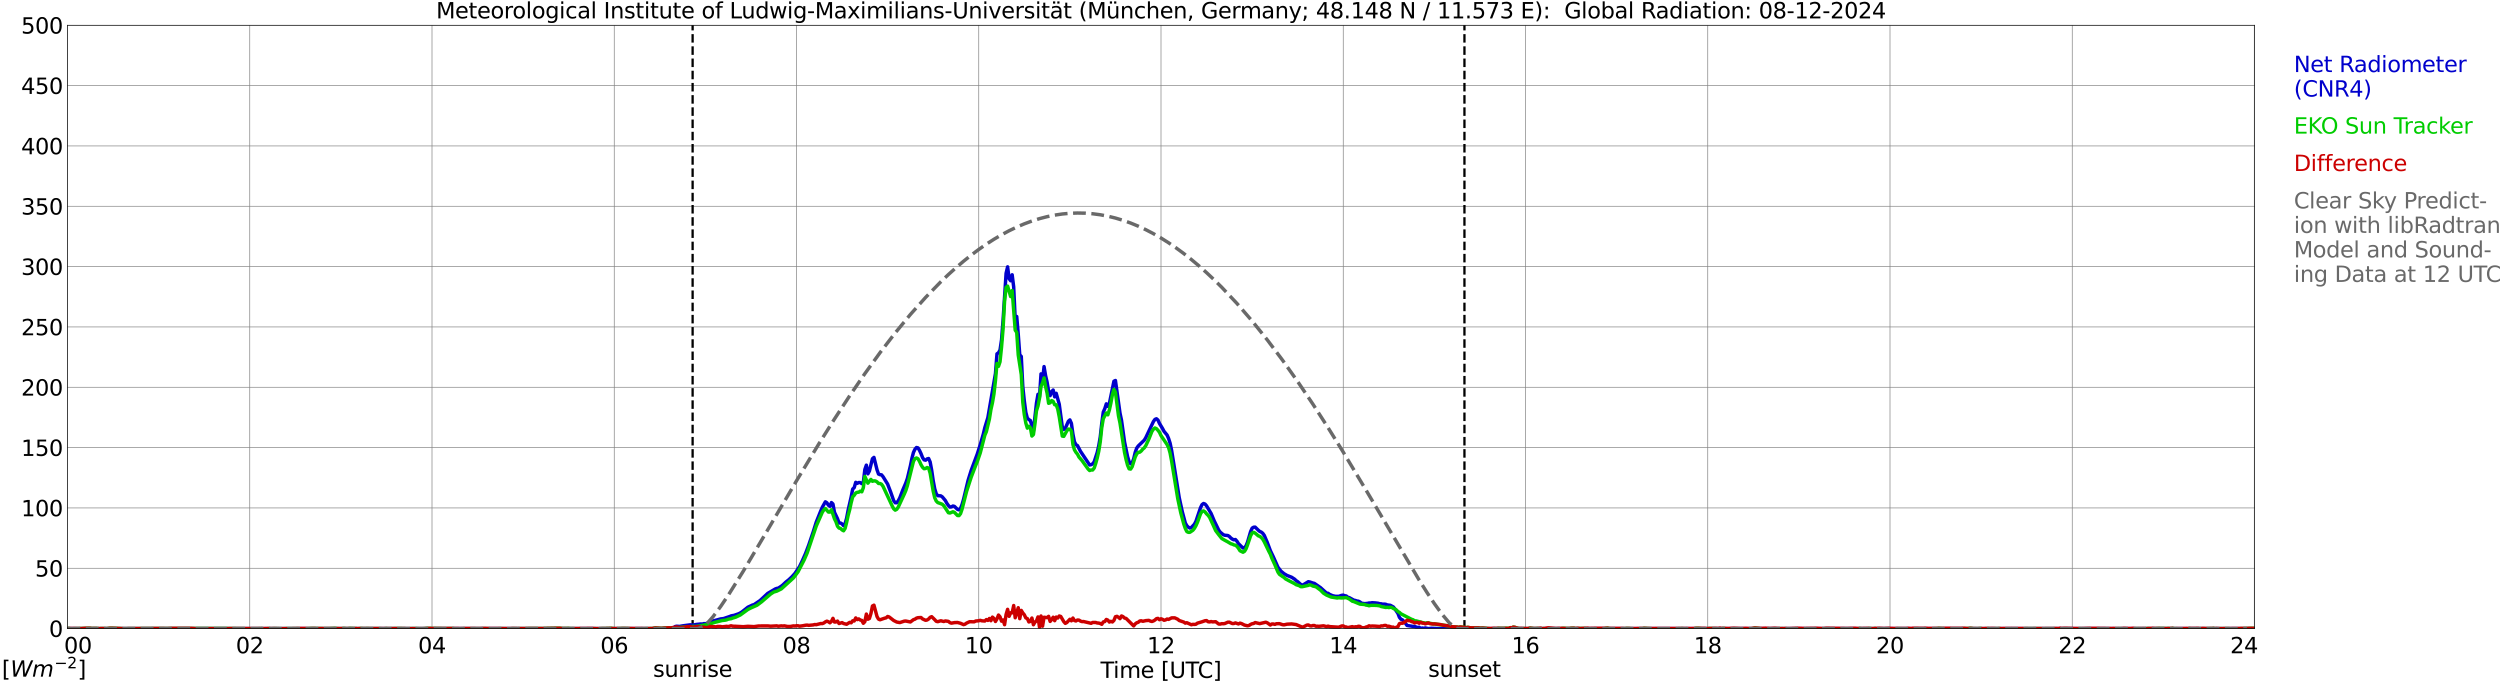 <?xml version="1.0" encoding="utf-8" standalone="no"?>
<!DOCTYPE svg PUBLIC "-//W3C//DTD SVG 1.1//EN"
  "http://www.w3.org/Graphics/SVG/1.1/DTD/svg11.dtd">
<svg xmlns:xlink="http://www.w3.org/1999/xlink" width="1085.4pt" height="296.64pt" viewBox="0 0 1085.4 296.64" xmlns="http://www.w3.org/2000/svg" version="1.1">
 <defs>
  <style type="text/css">*{stroke-linejoin: round; stroke-linecap: butt}</style>
 </defs>
 <g id="figure_1">
  <g id="patch_1">
   <path d="M 0 296.64 
L 1085.4 296.64 
L 1085.4 0 
L 0 0 
z
" style="fill: #ffffff"/>
  </g>
  <g id="axes_1">
   <g id="patch_2">
    <path d="M 29.306 272.909 
L 978.814 272.909 
L 978.814 10.976 
L 29.306 10.976 
z
" style="fill: #ffffff"/>
   </g>
   <g id="patch_3">
    <path d="M 978.814 272.909 
L 978.814 272.909 
L 978.814 10.976 
L 978.814 10.976 
z
" clip-path="url(#pe8c3c80f95)" style="fill: #d3d3d3; opacity: 0.25; stroke: #d3d3d3; stroke-linejoin: miter"/>
   </g>
   <g id="matplotlib.axis_1">
    <g id="xtick_1">
     <g id="line2d_1">
      <path d="M 29.306 272.909 
L 29.306 10.976 
" clip-path="url(#pe8c3c80f95)" style="fill: none; stroke: #808080; stroke-width: 0.3; stroke-linecap: square"/>
     </g>
     <g id="line2d_2"/>
     <g id="text_1">
      <!--    00 -->
      <g transform="translate(18.733 283.627) scale(0.095 -0.095)">
       <defs>
        <path id="DejaVuSans-20" transform="scale(0.016)"/>
        <path id="DejaVuSans-30" d="M 2034 4250 
Q 1547 4250 1301 3770 
Q 1056 3291 1056 2328 
Q 1056 1369 1301 889 
Q 1547 409 2034 409 
Q 2525 409 2770 889 
Q 3016 1369 3016 2328 
Q 3016 3291 2770 3770 
Q 2525 4250 2034 4250 
z
M 2034 4750 
Q 2819 4750 3233 4129 
Q 3647 3509 3647 2328 
Q 3647 1150 3233 529 
Q 2819 -91 2034 -91 
Q 1250 -91 836 529 
Q 422 1150 422 2328 
Q 422 3509 836 4129 
Q 1250 4750 2034 4750 
z
" transform="scale(0.016)"/>
       </defs>
       <use xlink:href="#DejaVuSans-20"/>
       <use xlink:href="#DejaVuSans-20" transform="translate(31.787 0)"/>
       <use xlink:href="#DejaVuSans-20" transform="translate(63.574 0)"/>
       <use xlink:href="#DejaVuSans-30" transform="translate(95.361 0)"/>
       <use xlink:href="#DejaVuSans-30" transform="translate(158.984 0)"/>
      </g>
     </g>
    </g>
    <g id="xtick_2">
     <g id="line2d_3">
      <path d="M 108.431 272.909 
L 108.431 10.976 
" clip-path="url(#pe8c3c80f95)" style="fill: none; stroke: #808080; stroke-width: 0.3; stroke-linecap: square"/>
     </g>
     <g id="line2d_4"/>
     <g id="text_2">
      <!-- 02 -->
      <g transform="translate(102.387 283.627) scale(0.095 -0.095)">
       <defs>
        <path id="DejaVuSans-32" d="M 1228 531 
L 3431 531 
L 3431 0 
L 469 0 
L 469 531 
Q 828 903 1448 1529 
Q 2069 2156 2228 2338 
Q 2531 2678 2651 2914 
Q 2772 3150 2772 3378 
Q 2772 3750 2511 3984 
Q 2250 4219 1831 4219 
Q 1534 4219 1204 4116 
Q 875 4013 500 3803 
L 500 4441 
Q 881 4594 1212 4672 
Q 1544 4750 1819 4750 
Q 2544 4750 2975 4387 
Q 3406 4025 3406 3419 
Q 3406 3131 3298 2873 
Q 3191 2616 2906 2266 
Q 2828 2175 2409 1742 
Q 1991 1309 1228 531 
z
" transform="scale(0.016)"/>
       </defs>
       <use xlink:href="#DejaVuSans-30"/>
       <use xlink:href="#DejaVuSans-32" transform="translate(63.623 0)"/>
      </g>
     </g>
    </g>
    <g id="xtick_3">
     <g id="line2d_5">
      <path d="M 187.557 272.909 
L 187.557 10.976 
" clip-path="url(#pe8c3c80f95)" style="fill: none; stroke: #808080; stroke-width: 0.3; stroke-linecap: square"/>
     </g>
     <g id="line2d_6"/>
     <g id="text_3">
      <!-- 04 -->
      <g transform="translate(181.513 283.627) scale(0.095 -0.095)">
       <defs>
        <path id="DejaVuSans-34" d="M 2419 4116 
L 825 1625 
L 2419 1625 
L 2419 4116 
z
M 2253 4666 
L 3047 4666 
L 3047 1625 
L 3713 1625 
L 3713 1100 
L 3047 1100 
L 3047 0 
L 2419 0 
L 2419 1100 
L 313 1100 
L 313 1709 
L 2253 4666 
z
" transform="scale(0.016)"/>
       </defs>
       <use xlink:href="#DejaVuSans-30"/>
       <use xlink:href="#DejaVuSans-34" transform="translate(63.623 0)"/>
      </g>
     </g>
    </g>
    <g id="xtick_4">
     <g id="line2d_7">
      <path d="M 266.683 272.909 
L 266.683 10.976 
" clip-path="url(#pe8c3c80f95)" style="fill: none; stroke: #808080; stroke-width: 0.3; stroke-linecap: square"/>
     </g>
     <g id="line2d_8"/>
     <g id="text_4">
      <!-- 06 -->
      <g transform="translate(260.638 283.627) scale(0.095 -0.095)">
       <defs>
        <path id="DejaVuSans-36" d="M 2113 2584 
Q 1688 2584 1439 2293 
Q 1191 2003 1191 1497 
Q 1191 994 1439 701 
Q 1688 409 2113 409 
Q 2538 409 2786 701 
Q 3034 994 3034 1497 
Q 3034 2003 2786 2293 
Q 2538 2584 2113 2584 
z
M 3366 4563 
L 3366 3988 
Q 3128 4100 2886 4159 
Q 2644 4219 2406 4219 
Q 1781 4219 1451 3797 
Q 1122 3375 1075 2522 
Q 1259 2794 1537 2939 
Q 1816 3084 2150 3084 
Q 2853 3084 3261 2657 
Q 3669 2231 3669 1497 
Q 3669 778 3244 343 
Q 2819 -91 2113 -91 
Q 1303 -91 875 529 
Q 447 1150 447 2328 
Q 447 3434 972 4092 
Q 1497 4750 2381 4750 
Q 2619 4750 2861 4703 
Q 3103 4656 3366 4563 
z
" transform="scale(0.016)"/>
       </defs>
       <use xlink:href="#DejaVuSans-30"/>
       <use xlink:href="#DejaVuSans-36" transform="translate(63.623 0)"/>
      </g>
     </g>
    </g>
    <g id="xtick_5">
     <g id="line2d_9">
      <path d="M 345.808 272.909 
L 345.808 10.976 
" clip-path="url(#pe8c3c80f95)" style="fill: none; stroke: #808080; stroke-width: 0.3; stroke-linecap: square"/>
     </g>
     <g id="line2d_10"/>
     <g id="text_5">
      <!-- 08 -->
      <g transform="translate(339.764 283.627) scale(0.095 -0.095)">
       <defs>
        <path id="DejaVuSans-38" d="M 2034 2216 
Q 1584 2216 1326 1975 
Q 1069 1734 1069 1313 
Q 1069 891 1326 650 
Q 1584 409 2034 409 
Q 2484 409 2743 651 
Q 3003 894 3003 1313 
Q 3003 1734 2745 1975 
Q 2488 2216 2034 2216 
z
M 1403 2484 
Q 997 2584 770 2862 
Q 544 3141 544 3541 
Q 544 4100 942 4425 
Q 1341 4750 2034 4750 
Q 2731 4750 3128 4425 
Q 3525 4100 3525 3541 
Q 3525 3141 3298 2862 
Q 3072 2584 2669 2484 
Q 3125 2378 3379 2068 
Q 3634 1759 3634 1313 
Q 3634 634 3220 271 
Q 2806 -91 2034 -91 
Q 1263 -91 848 271 
Q 434 634 434 1313 
Q 434 1759 690 2068 
Q 947 2378 1403 2484 
z
M 1172 3481 
Q 1172 3119 1398 2916 
Q 1625 2713 2034 2713 
Q 2441 2713 2670 2916 
Q 2900 3119 2900 3481 
Q 2900 3844 2670 4047 
Q 2441 4250 2034 4250 
Q 1625 4250 1398 4047 
Q 1172 3844 1172 3481 
z
" transform="scale(0.016)"/>
       </defs>
       <use xlink:href="#DejaVuSans-30"/>
       <use xlink:href="#DejaVuSans-38" transform="translate(63.623 0)"/>
      </g>
     </g>
    </g>
    <g id="xtick_6">
     <g id="line2d_11">
      <path d="M 424.934 272.909 
L 424.934 10.976 
" clip-path="url(#pe8c3c80f95)" style="fill: none; stroke: #808080; stroke-width: 0.3; stroke-linecap: square"/>
     </g>
     <g id="line2d_12"/>
     <g id="text_6">
      <!-- 10 -->
      <g transform="translate(418.89 283.627) scale(0.095 -0.095)">
       <defs>
        <path id="DejaVuSans-31" d="M 794 531 
L 1825 531 
L 1825 4091 
L 703 3866 
L 703 4441 
L 1819 4666 
L 2450 4666 
L 2450 531 
L 3481 531 
L 3481 0 
L 794 0 
L 794 531 
z
" transform="scale(0.016)"/>
       </defs>
       <use xlink:href="#DejaVuSans-31"/>
       <use xlink:href="#DejaVuSans-30" transform="translate(63.623 0)"/>
      </g>
     </g>
    </g>
    <g id="xtick_7">
     <g id="line2d_13">
      <path d="M 504.06 272.909 
L 504.06 10.976 
" clip-path="url(#pe8c3c80f95)" style="fill: none; stroke: #808080; stroke-width: 0.3; stroke-linecap: square"/>
     </g>
     <g id="line2d_14"/>
     <g id="text_7">
      <!-- 12 -->
      <g transform="translate(498.015 283.627) scale(0.095 -0.095)">
       <use xlink:href="#DejaVuSans-31"/>
       <use xlink:href="#DejaVuSans-32" transform="translate(63.623 0)"/>
      </g>
     </g>
    </g>
    <g id="xtick_8">
     <g id="line2d_15">
      <path d="M 583.185 272.909 
L 583.185 10.976 
" clip-path="url(#pe8c3c80f95)" style="fill: none; stroke: #808080; stroke-width: 0.3; stroke-linecap: square"/>
     </g>
     <g id="line2d_16"/>
     <g id="text_8">
      <!-- 14 -->
      <g transform="translate(577.141 283.627) scale(0.095 -0.095)">
       <use xlink:href="#DejaVuSans-31"/>
       <use xlink:href="#DejaVuSans-34" transform="translate(63.623 0)"/>
      </g>
     </g>
    </g>
    <g id="xtick_9">
     <g id="line2d_17">
      <path d="M 662.311 272.909 
L 662.311 10.976 
" clip-path="url(#pe8c3c80f95)" style="fill: none; stroke: #808080; stroke-width: 0.3; stroke-linecap: square"/>
     </g>
     <g id="line2d_18"/>
     <g id="text_9">
      <!-- 16 -->
      <g transform="translate(656.267 283.627) scale(0.095 -0.095)">
       <use xlink:href="#DejaVuSans-31"/>
       <use xlink:href="#DejaVuSans-36" transform="translate(63.623 0)"/>
      </g>
     </g>
    </g>
    <g id="xtick_10">
     <g id="line2d_19">
      <path d="M 741.437 272.909 
L 741.437 10.976 
" clip-path="url(#pe8c3c80f95)" style="fill: none; stroke: #808080; stroke-width: 0.3; stroke-linecap: square"/>
     </g>
     <g id="line2d_20"/>
     <g id="text_10">
      <!-- 18 -->
      <g transform="translate(735.392 283.627) scale(0.095 -0.095)">
       <use xlink:href="#DejaVuSans-31"/>
       <use xlink:href="#DejaVuSans-38" transform="translate(63.623 0)"/>
      </g>
     </g>
    </g>
    <g id="xtick_11">
     <g id="line2d_21">
      <path d="M 820.562 272.909 
L 820.562 10.976 
" clip-path="url(#pe8c3c80f95)" style="fill: none; stroke: #808080; stroke-width: 0.3; stroke-linecap: square"/>
     </g>
     <g id="line2d_22"/>
     <g id="text_11">
      <!-- 20 -->
      <g transform="translate(814.518 283.627) scale(0.095 -0.095)">
       <use xlink:href="#DejaVuSans-32"/>
       <use xlink:href="#DejaVuSans-30" transform="translate(63.623 0)"/>
      </g>
     </g>
    </g>
    <g id="xtick_12">
     <g id="line2d_23">
      <path d="M 899.688 272.909 
L 899.688 10.976 
" clip-path="url(#pe8c3c80f95)" style="fill: none; stroke: #808080; stroke-width: 0.3; stroke-linecap: square"/>
     </g>
     <g id="line2d_24"/>
     <g id="text_12">
      <!-- 22 -->
      <g transform="translate(893.644 283.627) scale(0.095 -0.095)">
       <use xlink:href="#DejaVuSans-32"/>
       <use xlink:href="#DejaVuSans-32" transform="translate(63.623 0)"/>
      </g>
     </g>
    </g>
    <g id="xtick_13">
     <g id="line2d_25">
      <path d="M 978.814 272.909 
L 978.814 10.976 
" clip-path="url(#pe8c3c80f95)" style="fill: none; stroke: #808080; stroke-width: 0.3; stroke-linecap: square"/>
     </g>
     <g id="line2d_26"/>
     <g id="text_13">
      <!-- 24    -->
      <g transform="translate(968.241 283.627) scale(0.095 -0.095)">
       <use xlink:href="#DejaVuSans-32"/>
       <use xlink:href="#DejaVuSans-34" transform="translate(63.623 0)"/>
       <use xlink:href="#DejaVuSans-20" transform="translate(127.246 0)"/>
       <use xlink:href="#DejaVuSans-20" transform="translate(159.033 0)"/>
       <use xlink:href="#DejaVuSans-20" transform="translate(190.82 0)"/>
      </g>
     </g>
    </g>
    <g id="text_14">
     <!-- Time [UTC] -->
     <g transform="translate(477.806 294.322) scale(0.095 -0.095)">
      <defs>
       <path id="DejaVuSans-54" d="M -19 4666 
L 3928 4666 
L 3928 4134 
L 2272 4134 
L 2272 0 
L 1638 0 
L 1638 4134 
L -19 4134 
L -19 4666 
z
" transform="scale(0.016)"/>
       <path id="DejaVuSans-69" d="M 603 3500 
L 1178 3500 
L 1178 0 
L 603 0 
L 603 3500 
z
M 603 4863 
L 1178 4863 
L 1178 4134 
L 603 4134 
L 603 4863 
z
" transform="scale(0.016)"/>
       <path id="DejaVuSans-6d" d="M 3328 2828 
Q 3544 3216 3844 3400 
Q 4144 3584 4550 3584 
Q 5097 3584 5394 3201 
Q 5691 2819 5691 2113 
L 5691 0 
L 5113 0 
L 5113 2094 
Q 5113 2597 4934 2840 
Q 4756 3084 4391 3084 
Q 3944 3084 3684 2787 
Q 3425 2491 3425 1978 
L 3425 0 
L 2847 0 
L 2847 2094 
Q 2847 2600 2669 2842 
Q 2491 3084 2119 3084 
Q 1678 3084 1418 2786 
Q 1159 2488 1159 1978 
L 1159 0 
L 581 0 
L 581 3500 
L 1159 3500 
L 1159 2956 
Q 1356 3278 1631 3431 
Q 1906 3584 2284 3584 
Q 2666 3584 2933 3390 
Q 3200 3197 3328 2828 
z
" transform="scale(0.016)"/>
       <path id="DejaVuSans-65" d="M 3597 1894 
L 3597 1613 
L 953 1613 
Q 991 1019 1311 708 
Q 1631 397 2203 397 
Q 2534 397 2845 478 
Q 3156 559 3463 722 
L 3463 178 
Q 3153 47 2828 -22 
Q 2503 -91 2169 -91 
Q 1331 -91 842 396 
Q 353 884 353 1716 
Q 353 2575 817 3079 
Q 1281 3584 2069 3584 
Q 2775 3584 3186 3129 
Q 3597 2675 3597 1894 
z
M 3022 2063 
Q 3016 2534 2758 2815 
Q 2500 3097 2075 3097 
Q 1594 3097 1305 2825 
Q 1016 2553 972 2059 
L 3022 2063 
z
" transform="scale(0.016)"/>
       <path id="DejaVuSans-5b" d="M 550 4863 
L 1875 4863 
L 1875 4416 
L 1125 4416 
L 1125 -397 
L 1875 -397 
L 1875 -844 
L 550 -844 
L 550 4863 
z
" transform="scale(0.016)"/>
       <path id="DejaVuSans-55" d="M 556 4666 
L 1191 4666 
L 1191 1831 
Q 1191 1081 1462 751 
Q 1734 422 2344 422 
Q 2950 422 3222 751 
Q 3494 1081 3494 1831 
L 3494 4666 
L 4128 4666 
L 4128 1753 
Q 4128 841 3676 375 
Q 3225 -91 2344 -91 
Q 1459 -91 1007 375 
Q 556 841 556 1753 
L 556 4666 
z
" transform="scale(0.016)"/>
       <path id="DejaVuSans-43" d="M 4122 4306 
L 4122 3641 
Q 3803 3938 3442 4084 
Q 3081 4231 2675 4231 
Q 1875 4231 1450 3742 
Q 1025 3253 1025 2328 
Q 1025 1406 1450 917 
Q 1875 428 2675 428 
Q 3081 428 3442 575 
Q 3803 722 4122 1019 
L 4122 359 
Q 3791 134 3420 21 
Q 3050 -91 2638 -91 
Q 1578 -91 968 557 
Q 359 1206 359 2328 
Q 359 3453 968 4101 
Q 1578 4750 2638 4750 
Q 3056 4750 3426 4639 
Q 3797 4528 4122 4306 
z
" transform="scale(0.016)"/>
       <path id="DejaVuSans-5d" d="M 1947 4863 
L 1947 -844 
L 622 -844 
L 622 -397 
L 1369 -397 
L 1369 4416 
L 622 4416 
L 622 4863 
L 1947 4863 
z
" transform="scale(0.016)"/>
      </defs>
      <use xlink:href="#DejaVuSans-54"/>
      <use xlink:href="#DejaVuSans-69" transform="translate(57.959 0)"/>
      <use xlink:href="#DejaVuSans-6d" transform="translate(85.742 0)"/>
      <use xlink:href="#DejaVuSans-65" transform="translate(183.154 0)"/>
      <use xlink:href="#DejaVuSans-20" transform="translate(244.678 0)"/>
      <use xlink:href="#DejaVuSans-5b" transform="translate(276.465 0)"/>
      <use xlink:href="#DejaVuSans-55" transform="translate(315.479 0)"/>
      <use xlink:href="#DejaVuSans-54" transform="translate(388.672 0)"/>
      <use xlink:href="#DejaVuSans-43" transform="translate(443.881 0)"/>
      <use xlink:href="#DejaVuSans-5d" transform="translate(513.705 0)"/>
     </g>
    </g>
   </g>
   <g id="matplotlib.axis_2">
    <g id="ytick_1">
     <g id="line2d_27">
      <path d="M 29.306 272.909 
L 978.814 272.909 
" clip-path="url(#pe8c3c80f95)" style="fill: none; stroke: #808080; stroke-width: 0.3; stroke-linecap: square"/>
     </g>
     <g id="line2d_28"/>
     <g id="text_15">
      <!-- 0 -->
      <g transform="translate(21.261 276.518) scale(0.095 -0.095)">
       <use xlink:href="#DejaVuSans-30"/>
      </g>
     </g>
    </g>
    <g id="ytick_2">
     <g id="line2d_29">
      <path d="M 29.306 246.715 
L 978.814 246.715 
" clip-path="url(#pe8c3c80f95)" style="fill: none; stroke: #808080; stroke-width: 0.3; stroke-linecap: square"/>
     </g>
     <g id="line2d_30"/>
     <g id="text_16">
      <!-- 50 -->
      <g transform="translate(15.217 250.325) scale(0.095 -0.095)">
       <defs>
        <path id="DejaVuSans-35" d="M 691 4666 
L 3169 4666 
L 3169 4134 
L 1269 4134 
L 1269 2991 
Q 1406 3038 1543 3061 
Q 1681 3084 1819 3084 
Q 2600 3084 3056 2656 
Q 3513 2228 3513 1497 
Q 3513 744 3044 326 
Q 2575 -91 1722 -91 
Q 1428 -91 1123 -41 
Q 819 9 494 109 
L 494 744 
Q 775 591 1075 516 
Q 1375 441 1709 441 
Q 2250 441 2565 725 
Q 2881 1009 2881 1497 
Q 2881 1984 2565 2268 
Q 2250 2553 1709 2553 
Q 1456 2553 1204 2497 
Q 953 2441 691 2322 
L 691 4666 
z
" transform="scale(0.016)"/>
       </defs>
       <use xlink:href="#DejaVuSans-35"/>
       <use xlink:href="#DejaVuSans-30" transform="translate(63.623 0)"/>
      </g>
     </g>
    </g>
    <g id="ytick_3">
     <g id="line2d_31">
      <path d="M 29.306 220.522 
L 978.814 220.522 
" clip-path="url(#pe8c3c80f95)" style="fill: none; stroke: #808080; stroke-width: 0.3; stroke-linecap: square"/>
     </g>
     <g id="line2d_32"/>
     <g id="text_17">
      <!-- 100 -->
      <g transform="translate(9.173 224.131) scale(0.095 -0.095)">
       <use xlink:href="#DejaVuSans-31"/>
       <use xlink:href="#DejaVuSans-30" transform="translate(63.623 0)"/>
       <use xlink:href="#DejaVuSans-30" transform="translate(127.246 0)"/>
      </g>
     </g>
    </g>
    <g id="ytick_4">
     <g id="line2d_33">
      <path d="M 29.306 194.329 
L 978.814 194.329 
" clip-path="url(#pe8c3c80f95)" style="fill: none; stroke: #808080; stroke-width: 0.3; stroke-linecap: square"/>
     </g>
     <g id="line2d_34"/>
     <g id="text_18">
      <!-- 150 -->
      <g transform="translate(9.173 197.938) scale(0.095 -0.095)">
       <use xlink:href="#DejaVuSans-31"/>
       <use xlink:href="#DejaVuSans-35" transform="translate(63.623 0)"/>
       <use xlink:href="#DejaVuSans-30" transform="translate(127.246 0)"/>
      </g>
     </g>
    </g>
    <g id="ytick_5">
     <g id="line2d_35">
      <path d="M 29.306 168.136 
L 978.814 168.136 
" clip-path="url(#pe8c3c80f95)" style="fill: none; stroke: #808080; stroke-width: 0.3; stroke-linecap: square"/>
     </g>
     <g id="line2d_36"/>
     <g id="text_19">
      <!-- 200 -->
      <g transform="translate(9.173 171.745) scale(0.095 -0.095)">
       <use xlink:href="#DejaVuSans-32"/>
       <use xlink:href="#DejaVuSans-30" transform="translate(63.623 0)"/>
       <use xlink:href="#DejaVuSans-30" transform="translate(127.246 0)"/>
      </g>
     </g>
    </g>
    <g id="ytick_6">
     <g id="line2d_37">
      <path d="M 29.306 141.942 
L 978.814 141.942 
" clip-path="url(#pe8c3c80f95)" style="fill: none; stroke: #808080; stroke-width: 0.3; stroke-linecap: square"/>
     </g>
     <g id="line2d_38"/>
     <g id="text_20">
      <!-- 250 -->
      <g transform="translate(9.173 145.551) scale(0.095 -0.095)">
       <use xlink:href="#DejaVuSans-32"/>
       <use xlink:href="#DejaVuSans-35" transform="translate(63.623 0)"/>
       <use xlink:href="#DejaVuSans-30" transform="translate(127.246 0)"/>
      </g>
     </g>
    </g>
    <g id="ytick_7">
     <g id="line2d_39">
      <path d="M 29.306 115.749 
L 978.814 115.749 
" clip-path="url(#pe8c3c80f95)" style="fill: none; stroke: #808080; stroke-width: 0.3; stroke-linecap: square"/>
     </g>
     <g id="line2d_40"/>
     <g id="text_21">
      <!-- 300 -->
      <g transform="translate(9.173 119.358) scale(0.095 -0.095)">
       <defs>
        <path id="DejaVuSans-33" d="M 2597 2516 
Q 3050 2419 3304 2112 
Q 3559 1806 3559 1356 
Q 3559 666 3084 287 
Q 2609 -91 1734 -91 
Q 1441 -91 1130 -33 
Q 819 25 488 141 
L 488 750 
Q 750 597 1062 519 
Q 1375 441 1716 441 
Q 2309 441 2620 675 
Q 2931 909 2931 1356 
Q 2931 1769 2642 2001 
Q 2353 2234 1838 2234 
L 1294 2234 
L 1294 2753 
L 1863 2753 
Q 2328 2753 2575 2939 
Q 2822 3125 2822 3475 
Q 2822 3834 2567 4026 
Q 2313 4219 1838 4219 
Q 1578 4219 1281 4162 
Q 984 4106 628 3988 
L 628 4550 
Q 988 4650 1302 4700 
Q 1616 4750 1894 4750 
Q 2613 4750 3031 4423 
Q 3450 4097 3450 3541 
Q 3450 3153 3228 2886 
Q 3006 2619 2597 2516 
z
" transform="scale(0.016)"/>
       </defs>
       <use xlink:href="#DejaVuSans-33"/>
       <use xlink:href="#DejaVuSans-30" transform="translate(63.623 0)"/>
       <use xlink:href="#DejaVuSans-30" transform="translate(127.246 0)"/>
      </g>
     </g>
    </g>
    <g id="ytick_8">
     <g id="line2d_41">
      <path d="M 29.306 89.556 
L 978.814 89.556 
" clip-path="url(#pe8c3c80f95)" style="fill: none; stroke: #808080; stroke-width: 0.3; stroke-linecap: square"/>
     </g>
     <g id="line2d_42"/>
     <g id="text_22">
      <!-- 350 -->
      <g transform="translate(9.173 93.165) scale(0.095 -0.095)">
       <use xlink:href="#DejaVuSans-33"/>
       <use xlink:href="#DejaVuSans-35" transform="translate(63.623 0)"/>
       <use xlink:href="#DejaVuSans-30" transform="translate(127.246 0)"/>
      </g>
     </g>
    </g>
    <g id="ytick_9">
     <g id="line2d_43">
      <path d="M 29.306 63.362 
L 978.814 63.362 
" clip-path="url(#pe8c3c80f95)" style="fill: none; stroke: #808080; stroke-width: 0.3; stroke-linecap: square"/>
     </g>
     <g id="line2d_44"/>
     <g id="text_23">
      <!-- 400 -->
      <g transform="translate(9.173 66.972) scale(0.095 -0.095)">
       <use xlink:href="#DejaVuSans-34"/>
       <use xlink:href="#DejaVuSans-30" transform="translate(63.623 0)"/>
       <use xlink:href="#DejaVuSans-30" transform="translate(127.246 0)"/>
      </g>
     </g>
    </g>
    <g id="ytick_10">
     <g id="line2d_45">
      <path d="M 29.306 37.169 
L 978.814 37.169 
" clip-path="url(#pe8c3c80f95)" style="fill: none; stroke: #808080; stroke-width: 0.3; stroke-linecap: square"/>
     </g>
     <g id="line2d_46"/>
     <g id="text_24">
      <!-- 450 -->
      <g transform="translate(9.173 40.778) scale(0.095 -0.095)">
       <use xlink:href="#DejaVuSans-34"/>
       <use xlink:href="#DejaVuSans-35" transform="translate(63.623 0)"/>
       <use xlink:href="#DejaVuSans-30" transform="translate(127.246 0)"/>
      </g>
     </g>
    </g>
    <g id="ytick_11">
     <g id="line2d_47">
      <path d="M 29.306 10.976 
L 978.814 10.976 
" clip-path="url(#pe8c3c80f95)" style="fill: none; stroke: #808080; stroke-width: 0.3; stroke-linecap: square"/>
     </g>
     <g id="line2d_48"/>
     <g id="text_25">
      <!-- 500 -->
      <g transform="translate(9.173 14.585) scale(0.095 -0.095)">
       <use xlink:href="#DejaVuSans-35"/>
       <use xlink:href="#DejaVuSans-30" transform="translate(63.623 0)"/>
       <use xlink:href="#DejaVuSans-30" transform="translate(127.246 0)"/>
      </g>
     </g>
    </g>
   </g>
   <g id="line2d_49">
    <path d="M 300.707 272.909 
L 300.707 10.976 
" clip-path="url(#pe8c3c80f95)" style="fill: none; stroke-dasharray: 3.7,1.6; stroke-dashoffset: 0; stroke: #000000"/>
   </g>
   <g id="line2d_50">
    <path d="M 635.804 272.909 
L 635.804 10.976 
" clip-path="url(#pe8c3c80f95)" style="fill: none; stroke-dasharray: 3.7,1.6; stroke-dashoffset: 0; stroke: #000000"/>
   </g>
   <g id="line2d_51">
    <path d="M 29.306 272.909 
L 292.399 272.909 
L 293.058 272.044 
L 293.717 271.882 
L 295.036 271.961 
L 296.355 271.72 
L 299.652 271.274 
L 300.971 271.395 
L 302.289 271.112 
L 304.267 270.908 
L 304.927 270.95 
L 305.586 270.745 
L 306.246 270.787 
L 306.905 270.667 
L 309.543 269.608 
L 312.839 268.718 
L 314.158 268.555 
L 316.796 267.665 
L 317.455 267.382 
L 318.774 267.141 
L 320.752 266.45 
L 322.071 265.721 
L 324.708 263.615 
L 326.027 263.008 
L 326.686 262.683 
L 327.346 262.521 
L 329.324 261.185 
L 329.983 260.739 
L 333.28 257.659 
L 336.577 255.716 
L 337.236 255.469 
L 337.896 255.349 
L 339.215 254.5 
L 339.874 253.971 
L 341.193 252.714 
L 342.512 251.661 
L 343.83 250.409 
L 345.149 248.947 
L 347.127 245.993 
L 348.446 243.237 
L 349.765 240.235 
L 351.083 236.752 
L 353.062 230.921 
L 354.38 226.704 
L 356.359 221.764 
L 357.018 220.224 
L 358.337 217.871 
L 358.996 218.28 
L 359.655 219.333 
L 360.315 219.815 
L 360.974 218.196 
L 361.634 218.804 
L 362.293 222.408 
L 363.612 225.206 
L 364.271 227.071 
L 364.93 227.071 
L 365.59 227.474 
L 366.249 228.244 
L 366.909 227.311 
L 367.568 224.965 
L 368.227 221.481 
L 369.546 215.724 
L 370.206 212.324 
L 370.865 211.716 
L 371.524 209.406 
L 372.184 209.851 
L 372.843 209.484 
L 373.502 209.526 
L 374.162 209.972 
L 374.821 209.448 
L 375.481 203.853 
L 376.14 201.951 
L 376.799 205.718 
L 377.459 204.502 
L 378.777 199.154 
L 379.437 198.588 
L 380.756 203.937 
L 381.415 205.802 
L 382.074 206.084 
L 382.734 206.163 
L 383.393 206.975 
L 385.371 210.176 
L 386.69 213.618 
L 388.009 217.384 
L 388.668 218.28 
L 389.328 218.28 
L 389.987 217.426 
L 390.646 216.169 
L 391.965 212.727 
L 393.284 209.647 
L 393.943 207.745 
L 395.262 202.234 
L 395.921 198.991 
L 396.581 196.44 
L 397.24 195.062 
L 397.899 194.292 
L 398.559 194.455 
L 399.218 195.549 
L 399.878 196.969 
L 400.537 198.666 
L 401.196 199.641 
L 401.856 199.803 
L 402.515 199.237 
L 403.175 199.075 
L 403.834 200.573 
L 404.493 204.136 
L 405.153 208.678 
L 405.812 212.198 
L 406.471 214.346 
L 407.131 215.2 
L 408.45 215.278 
L 409.109 215.724 
L 410.428 217.306 
L 411.087 218.521 
L 411.746 219.453 
L 412.406 220.14 
L 413.065 220.061 
L 413.725 219.694 
L 414.384 219.857 
L 415.703 221.156 
L 416.362 221.355 
L 417.022 220.711 
L 417.681 219.05 
L 418.34 216.777 
L 420.318 208.515 
L 421.637 204.261 
L 424.275 197.168 
L 425.593 193.035 
L 426.912 188.456 
L 427.572 185.664 
L 428.89 181.327 
L 432.187 162.163 
L 432.847 153.614 
L 433.506 153.169 
L 434.165 151.953 
L 434.825 147.537 
L 435.484 139.108 
L 436.803 118.651 
L 437.462 115.854 
L 438.122 120.998 
L 438.781 121.889 
L 439.44 119.301 
L 440.1 124.524 
L 440.759 138.626 
L 441.419 137.411 
L 442.078 145.064 
L 442.737 154.023 
L 443.397 154.751 
L 444.056 167.879 
L 444.716 174.076 
L 445.375 179.058 
L 446.034 181.531 
L 446.694 182.18 
L 447.353 182.584 
L 448.672 187 
L 449.991 175.009 
L 450.65 171.2 
L 451.309 172.295 
L 451.969 162.326 
L 452.628 165.202 
L 453.287 159.167 
L 453.947 163.054 
L 454.606 165.93 
L 455.266 169.78 
L 455.925 171.766 
L 456.584 170.021 
L 457.244 169.335 
L 457.903 172.295 
L 458.563 170.755 
L 459.881 175.496 
L 461.2 185.297 
L 461.859 186.434 
L 462.519 185.947 
L 463.838 182.909 
L 464.497 182.301 
L 465.156 183.799 
L 465.816 188.456 
L 466.475 191.783 
L 467.134 193.077 
L 467.794 193.444 
L 469.113 195.953 
L 473.069 201.867 
L 473.728 201.747 
L 474.388 201.385 
L 475.047 200.531 
L 476.366 196.44 
L 477.025 193.564 
L 477.685 189.672 
L 478.344 183.757 
L 479.003 178.896 
L 479.663 177.398 
L 480.322 175.333 
L 480.981 176.423 
L 481.641 175.171 
L 483.619 165.527 
L 484.278 165.202 
L 486.256 179.341 
L 486.916 182.463 
L 488.235 191.903 
L 489.553 198.263 
L 490.213 200.411 
L 490.872 201.343 
L 491.532 200.935 
L 492.191 199.237 
L 492.85 196.44 
L 493.51 194.575 
L 494.169 193.643 
L 496.807 191.091 
L 497.466 189.996 
L 500.763 183.029 
L 501.422 182.097 
L 502.082 181.814 
L 502.741 182.379 
L 503.4 183.841 
L 504.719 186.026 
L 505.379 187.283 
L 506.697 188.865 
L 507.357 190.363 
L 508.016 192.427 
L 508.675 195.591 
L 511.972 216.048 
L 513.291 222.125 
L 514.61 227.071 
L 515.269 228.244 
L 515.929 228.894 
L 516.588 229.255 
L 517.247 229.014 
L 518.566 227.594 
L 519.226 226.342 
L 521.204 220.465 
L 521.863 219.087 
L 522.522 218.6 
L 523.182 218.846 
L 523.841 219.616 
L 525.819 222.937 
L 527.138 226.096 
L 529.116 230.151 
L 529.776 231.041 
L 531.094 232.136 
L 531.754 232.377 
L 533.073 232.498 
L 533.732 232.906 
L 534.391 233.593 
L 535.051 234.08 
L 535.71 234.363 
L 536.369 234.242 
L 537.029 234.97 
L 537.688 236.023 
L 539.007 237.323 
L 539.666 237.93 
L 540.326 237.846 
L 540.985 236.956 
L 541.644 235.337 
L 542.963 230.795 
L 543.623 229.297 
L 544.282 228.894 
L 544.941 228.852 
L 546.26 230.151 
L 546.919 230.717 
L 547.579 231 
L 548.238 231.529 
L 548.898 232.456 
L 550.216 235.536 
L 551.535 239.062 
L 552.854 241.817 
L 554.832 246.275 
L 556.151 247.978 
L 557.47 249.068 
L 558.788 249.838 
L 560.766 250.608 
L 562.085 251.462 
L 562.745 252.106 
L 563.404 252.551 
L 564.723 253.73 
L 565.382 254.092 
L 566.042 253.772 
L 568.02 252.551 
L 568.679 252.677 
L 569.998 253.122 
L 570.657 253.285 
L 573.295 255.108 
L 575.932 257.497 
L 576.592 257.575 
L 577.251 258.062 
L 578.57 258.633 
L 579.889 258.916 
L 581.207 258.916 
L 582.526 258.471 
L 583.185 258.387 
L 583.845 258.633 
L 584.504 258.754 
L 585.164 259.32 
L 585.823 259.482 
L 587.801 260.577 
L 588.46 260.697 
L 589.12 260.938 
L 589.779 261.022 
L 590.439 261.347 
L 591.098 261.871 
L 592.417 262.075 
L 593.736 261.955 
L 594.395 261.792 
L 595.054 261.792 
L 595.714 261.672 
L 597.032 261.75 
L 598.351 261.913 
L 599.011 262.117 
L 599.67 262.154 
L 600.329 262.316 
L 600.989 262.28 
L 601.648 262.358 
L 602.307 262.641 
L 603.626 262.803 
L 604.945 263.532 
L 605.604 264.385 
L 606.923 266.329 
L 607.582 268.032 
L 608.242 268.844 
L 608.901 269.126 
L 610.22 270.625 
L 610.879 271.557 
L 613.517 271.961 
L 614.176 272.003 
L 615.495 272.448 
L 616.154 272.327 
L 616.814 272.893 
L 617.473 272.652 
L 618.133 272.809 
L 618.792 272.61 
L 620.111 272.909 
L 621.429 272.773 
L 625.386 272.909 
L 978.154 272.909 
L 978.154 272.909 
" clip-path="url(#pe8c3c80f95)" style="fill: none; stroke: #0000cc; stroke-width: 1.5; stroke-linecap: square"/>
   </g>
   <g id="line2d_52">
    <path d="M 28.646 272.925 
L 29.965 272.831 
L 30.625 272.981 
L 39.197 272.779 
L 39.856 272.868 
L 41.834 272.856 
L 43.153 272.914 
L 44.472 272.867 
L 46.45 272.917 
L 47.768 272.76 
L 49.087 272.777 
L 54.362 272.952 
L 55.681 272.901 
L 97.881 272.85 
L 99.2 272.871 
L 109.091 272.947 
L 110.41 272.938 
L 111.728 272.939 
L 113.707 272.887 
L 114.366 272.981 
L 117.003 272.887 
L 117.663 272.963 
L 118.982 272.893 
L 122.938 272.947 
L 124.257 272.894 
L 126.235 272.907 
L 128.872 272.9 
L 132.169 273.009 
L 134.807 272.845 
L 142.719 272.919 
L 145.357 272.798 
L 146.676 272.912 
L 147.994 272.941 
L 149.313 272.825 
L 150.632 272.963 
L 151.951 272.815 
L 153.929 272.896 
L 154.588 272.864 
L 155.247 272.969 
L 156.566 272.847 
L 157.885 272.91 
L 159.204 272.891 
L 165.138 272.918 
L 166.457 272.977 
L 167.776 272.873 
L 168.435 272.95 
L 171.073 272.894 
L 173.71 272.876 
L 177.007 272.952 
L 178.326 272.903 
L 180.304 272.871 
L 181.623 272.922 
L 182.941 272.948 
L 184.26 272.899 
L 185.579 272.817 
L 187.557 272.842 
L 191.513 272.894 
L 192.832 272.908 
L 196.788 272.871 
L 197.448 272.989 
L 201.404 272.939 
L 205.36 272.932 
L 207.339 272.936 
L 211.295 272.915 
L 214.592 273.001 
L 217.889 272.91 
L 221.186 272.982 
L 222.504 272.913 
L 223.823 272.93 
L 229.098 272.896 
L 233.714 272.874 
L 235.033 272.886 
L 237.011 272.844 
L 240.967 272.774 
L 242.945 272.759 
L 244.264 272.871 
L 246.901 272.827 
L 248.22 272.917 
L 256.133 272.992 
L 257.451 273.008 
L 258.111 272.906 
L 260.089 272.97 
L 261.408 272.889 
L 264.045 272.856 
L 265.364 272.806 
L 267.342 272.96 
L 269.32 272.881 
L 270.639 272.84 
L 274.595 272.949 
L 275.255 273.019 
L 276.573 272.981 
L 283.167 272.879 
L 284.486 272.626 
L 287.124 272.808 
L 288.442 272.675 
L 290.42 272.556 
L 291.08 272.628 
L 292.399 272.542 
L 293.717 272.603 
L 295.696 272.325 
L 297.674 272.207 
L 298.333 272.253 
L 300.971 271.938 
L 301.63 272.01 
L 303.608 271.792 
L 305.586 271.382 
L 307.564 270.972 
L 308.224 270.896 
L 310.202 270.235 
L 313.499 269.406 
L 314.818 269.258 
L 315.477 269.109 
L 316.136 268.823 
L 317.455 268.608 
L 318.114 268.339 
L 319.433 267.938 
L 321.411 267.003 
L 324.708 264.612 
L 326.027 263.94 
L 328.665 262.769 
L 330.643 261.297 
L 334.599 257.889 
L 335.918 257.041 
L 337.236 256.657 
L 339.215 255.682 
L 344.49 250.892 
L 346.468 248.268 
L 349.105 243.144 
L 350.424 240.099 
L 354.38 228.402 
L 357.018 222.38 
L 357.677 221.399 
L 358.337 220.782 
L 359.655 222.307 
L 360.315 222.323 
L 360.974 221.315 
L 362.293 225.253 
L 362.952 226.578 
L 363.612 228.463 
L 364.271 229.273 
L 364.93 229.427 
L 365.59 230.067 
L 366.249 230.448 
L 366.909 229.407 
L 367.568 226.843 
L 368.227 223.782 
L 368.887 221.335 
L 369.546 218.244 
L 370.206 215.717 
L 370.865 215.019 
L 371.524 214.031 
L 372.184 213.755 
L 372.843 213.682 
L 373.502 213.237 
L 374.162 213.518 
L 374.821 211.755 
L 375.481 206.842 
L 376.799 209.777 
L 378.118 208.153 
L 378.777 208.957 
L 379.437 208.754 
L 380.096 208.834 
L 380.756 209.195 
L 381.415 209.9 
L 382.074 209.914 
L 382.734 210.231 
L 383.393 211.179 
L 387.349 219.669 
L 388.009 220.893 
L 388.668 221.481 
L 389.328 221.124 
L 389.987 220.164 
L 392.624 214.469 
L 393.284 212.92 
L 393.943 210.877 
L 396.581 200.313 
L 397.24 199.151 
L 397.899 198.832 
L 398.559 199.186 
L 399.218 200.32 
L 399.878 201.775 
L 400.537 202.867 
L 401.196 203.499 
L 401.856 203.396 
L 402.515 202.977 
L 403.175 203.25 
L 403.834 205.459 
L 405.153 213.233 
L 405.812 216.082 
L 406.471 217.514 
L 407.131 218.197 
L 408.45 218.676 
L 409.109 218.93 
L 409.768 219.561 
L 411.746 222.593 
L 412.406 222.734 
L 413.725 222.198 
L 414.384 222.449 
L 415.703 223.807 
L 416.362 223.854 
L 417.022 223.013 
L 417.681 221.075 
L 419.659 213.335 
L 421.637 207.206 
L 423.615 202.033 
L 424.275 200.485 
L 425.593 196.622 
L 427.572 188.949 
L 428.231 187.433 
L 429.55 181.988 
L 430.209 177.859 
L 430.869 174.926 
L 431.528 171.067 
L 432.187 165.249 
L 432.847 157.814 
L 433.506 159.045 
L 434.165 157.08 
L 434.825 150.76 
L 435.484 142.855 
L 436.144 130.796 
L 436.803 124.774 
L 437.462 124.213 
L 438.781 128.76 
L 439.44 126.14 
L 440.759 143.336 
L 441.419 144.301 
L 442.078 154.123 
L 443.397 162.641 
L 444.056 174.671 
L 444.716 180.071 
L 445.375 183.686 
L 446.034 185.878 
L 446.694 185.063 
L 447.353 185.718 
L 448.012 189.31 
L 448.672 188.675 
L 449.331 184.028 
L 449.991 178.338 
L 450.65 176.263 
L 451.309 172.887 
L 451.969 167.793 
L 452.628 166.256 
L 453.287 164.087 
L 453.947 167.844 
L 454.606 170.69 
L 455.266 175.098 
L 455.925 174.88 
L 456.584 173.923 
L 457.244 174.274 
L 457.903 175.728 
L 458.563 175.757 
L 459.222 177.603 
L 459.881 180.968 
L 461.2 189.335 
L 461.859 189.444 
L 463.178 187.04 
L 463.838 186.292 
L 464.497 186.338 
L 465.156 187.173 
L 465.816 193.032 
L 466.475 195.277 
L 467.134 196.383 
L 467.794 197.177 
L 468.453 198.452 
L 469.772 199.964 
L 472.409 203.635 
L 473.069 204.286 
L 473.728 204.04 
L 474.388 204.049 
L 475.047 203.216 
L 475.706 201.246 
L 476.366 198.876 
L 477.025 195.955 
L 477.685 191.873 
L 478.344 185.626 
L 479.003 181.782 
L 480.322 179.298 
L 480.981 180.097 
L 481.641 178.006 
L 482.3 175.001 
L 482.96 171.323 
L 483.619 169.07 
L 484.278 170.349 
L 485.597 180.516 
L 486.256 183.656 
L 488.235 196.469 
L 488.894 199.528 
L 489.553 202.009 
L 490.213 203.535 
L 490.872 203.655 
L 491.532 202.633 
L 492.85 198.452 
L 493.51 197.097 
L 494.169 196.382 
L 494.828 196.327 
L 495.488 195.791 
L 496.147 194.988 
L 496.807 194.43 
L 497.466 193.459 
L 498.785 190.648 
L 500.103 187.328 
L 500.763 186.342 
L 501.422 185.811 
L 502.082 186.117 
L 502.741 186.815 
L 503.4 187.694 
L 504.06 189.104 
L 506.697 193.014 
L 507.357 194.359 
L 508.016 196.724 
L 508.675 200.241 
L 511.313 216.389 
L 512.632 222.619 
L 513.95 227.512 
L 514.61 229.436 
L 515.269 230.796 
L 515.929 231.115 
L 516.588 231.112 
L 517.907 230.213 
L 518.566 229.396 
L 519.226 228.231 
L 519.885 226.761 
L 521.204 223.128 
L 521.863 222.035 
L 522.522 221.813 
L 523.182 222.251 
L 523.841 223.092 
L 524.501 223.725 
L 525.16 224.616 
L 526.479 227.463 
L 527.797 230.386 
L 529.116 232.125 
L 530.435 233.788 
L 531.754 234.567 
L 533.073 235.278 
L 534.391 236.077 
L 535.051 236.257 
L 535.71 236.575 
L 536.369 236.711 
L 537.029 237.199 
L 537.688 238.037 
L 538.348 239.119 
L 539.666 239.754 
L 540.326 239.359 
L 540.985 238.271 
L 541.644 236.543 
L 542.963 232.607 
L 543.623 231.4 
L 544.282 231.116 
L 544.941 231.465 
L 546.26 232.612 
L 546.919 232.876 
L 547.579 233.332 
L 548.238 234.097 
L 548.898 235.24 
L 550.876 239.355 
L 551.535 240.611 
L 552.195 242.373 
L 553.513 245.229 
L 554.832 248.388 
L 555.491 249.353 
L 556.81 250.29 
L 557.47 250.699 
L 558.129 251.336 
L 559.448 252.057 
L 562.085 253.408 
L 562.745 253.856 
L 564.063 254.274 
L 564.723 254.699 
L 565.382 254.723 
L 568.02 254.138 
L 568.679 253.891 
L 569.338 254.089 
L 569.998 254.451 
L 571.317 254.738 
L 573.295 256.197 
L 574.613 257.531 
L 575.932 258.362 
L 577.91 259.209 
L 580.548 259.635 
L 581.207 259.519 
L 582.526 259.61 
L 584.504 259.449 
L 585.823 260.072 
L 587.142 261.028 
L 587.801 261.195 
L 590.439 262.29 
L 592.417 262.45 
L 593.076 262.71 
L 593.736 262.798 
L 594.395 263.006 
L 595.054 262.83 
L 596.373 262.809 
L 597.692 262.847 
L 599.011 263.027 
L 599.67 263.33 
L 601.648 263.737 
L 602.307 263.645 
L 602.967 263.803 
L 603.626 263.649 
L 604.286 263.75 
L 604.945 264.179 
L 605.604 264.414 
L 606.264 264.84 
L 606.923 265.502 
L 607.582 265.879 
L 608.242 266.492 
L 612.858 268.884 
L 613.517 269.085 
L 614.176 269.561 
L 614.836 269.568 
L 617.473 270.271 
L 618.792 270.546 
L 619.451 270.412 
L 620.111 270.429 
L 620.77 270.627 
L 626.045 271.35 
L 628.683 271.727 
L 629.342 271.771 
L 630.001 272.038 
L 631.32 272.147 
L 632.639 272.227 
L 633.298 272.366 
L 633.958 272.193 
L 636.595 272.481 
L 637.255 272.367 
L 638.573 272.592 
L 641.87 272.584 
L 642.53 272.701 
L 643.848 272.687 
L 645.827 272.859 
L 647.145 272.969 
L 648.464 273.05 
L 649.783 272.96 
L 650.442 272.785 
L 651.761 272.82 
L 653.08 272.817 
L 653.739 272.722 
L 655.058 272.811 
L 655.717 272.513 
L 656.377 272.527 
L 657.036 272.272 
L 657.695 272.364 
L 659.014 272.787 
L 660.333 273.034 
L 661.652 272.878 
L 662.311 272.877 
L 662.97 273.029 
L 664.289 272.706 
L 666.267 272.942 
L 667.586 272.848 
L 668.905 273.139 
L 669.564 272.905 
L 670.224 272.889 
L 671.542 273.216 
L 672.202 273.275 
L 675.499 272.962 
L 676.817 273.038 
L 677.477 273.049 
L 678.136 272.836 
L 678.796 272.77 
L 681.433 272.93 
L 682.092 272.77 
L 683.411 272.751 
L 684.73 273.107 
L 685.389 272.843 
L 686.708 272.855 
L 688.027 272.845 
L 689.346 273.102 
L 690.005 272.994 
L 693.302 273.065 
L 696.599 272.95 
L 697.258 272.773 
L 697.918 272.712 
L 699.896 273.099 
L 703.852 273.014 
L 705.171 272.91 
L 706.49 272.839 
L 710.446 273.036 
L 711.765 272.9 
L 712.424 273.019 
L 713.743 272.79 
L 717.699 272.999 
L 719.018 272.94 
L 720.337 273.022 
L 724.293 272.959 
L 725.612 273.065 
L 726.93 273.071 
L 727.59 273.102 
L 728.909 272.92 
L 729.568 272.958 
L 730.227 272.882 
L 731.546 273.003 
L 734.843 272.992 
L 735.502 273.031 
L 736.162 272.794 
L 737.48 272.791 
L 738.799 272.954 
L 740.118 273.037 
L 740.777 272.923 
L 741.437 272.955 
L 742.096 272.843 
L 746.052 272.991 
L 746.712 273.14 
L 748.031 272.849 
L 751.327 273.03 
L 751.987 273.117 
L 756.602 273.007 
L 757.921 273.027 
L 759.899 272.926 
L 760.559 273.007 
L 761.878 272.651 
L 763.856 272.904 
L 765.174 273.064 
L 767.812 272.951 
L 771.768 272.993 
L 772.428 272.894 
L 782.318 273.091 
L 784.956 272.998 
L 787.593 273.035 
L 788.912 273.05 
L 791.55 272.929 
L 792.868 273.088 
L 802.1 272.962 
L 803.419 273.018 
L 805.397 273.055 
L 807.375 272.853 
L 808.694 273.001 
L 809.353 272.952 
L 810.672 273.016 
L 811.331 272.866 
L 813.309 272.962 
L 813.969 272.848 
L 815.287 273.054 
L 823.859 272.994 
L 824.519 272.894 
L 825.837 272.977 
L 827.816 272.981 
L 828.475 273.048 
L 829.794 272.955 
L 830.453 273.066 
L 835.069 273.014 
L 835.728 273.076 
L 837.047 273.005 
L 841.003 272.917 
L 841.663 272.799 
L 846.278 273.091 
L 848.916 272.981 
L 850.894 272.988 
L 854.85 272.841 
L 855.51 272.782 
L 856.828 272.923 
L 858.147 272.945 
L 860.125 272.856 
L 860.785 272.993 
L 863.422 272.893 
L 864.082 273.037 
L 866.719 272.901 
L 867.378 272.939 
L 868.038 272.867 
L 870.016 273.041 
L 871.994 272.983 
L 872.653 273.056 
L 873.313 272.942 
L 874.632 273.021 
L 879.907 272.91 
L 883.204 272.913 
L 885.841 272.902 
L 887.16 272.979 
L 888.479 272.932 
L 890.457 272.953 
L 893.094 272.952 
L 893.754 272.956 
L 894.413 273.099 
L 895.072 272.99 
L 896.391 273.067 
L 902.985 272.915 
L 906.941 273.04 
L 912.216 273.003 
L 916.832 272.946 
L 917.491 273.01 
L 918.81 272.935 
L 920.788 272.914 
L 922.107 273.045 
L 924.745 272.947 
L 926.063 273.045 
L 927.382 272.91 
L 930.679 272.959 
L 932.657 272.845 
L 934.635 273.05 
L 936.613 272.872 
L 938.592 272.846 
L 940.57 272.884 
L 941.229 272.844 
L 942.548 272.951 
L 943.207 272.801 
L 943.867 272.913 
L 945.185 272.939 
L 945.845 273.017 
L 946.504 272.966 
L 947.163 273.073 
L 947.823 272.957 
L 948.482 273.042 
L 949.142 272.927 
L 949.801 272.984 
L 950.46 272.871 
L 952.438 273.09 
L 953.098 272.966 
L 960.351 272.904 
L 961.01 272.83 
L 962.329 273.009 
L 963.648 272.908 
L 967.604 272.909 
L 968.923 273.015 
L 976.176 272.846 
L 977.495 272.78 
L 978.154 272.791 
L 978.154 272.791 
" clip-path="url(#pe8c3c80f95)" style="fill: none; stroke: #00cc00; stroke-width: 1.5; stroke-linecap: square"/>
   </g>
   <g id="line2d_53">
    <path d="M 29.306 272.9 
L 30.625 272.837 
L 35.24 272.894 
L 37.218 272.753 
L 39.197 272.779 
L 39.856 272.868 
L 41.834 272.856 
L 43.153 272.904 
L 44.472 272.867 
L 46.45 272.901 
L 47.768 272.76 
L 49.087 272.777 
L 53.703 272.907 
L 55.022 272.897 
L 64.912 272.873 
L 66.231 272.863 
L 70.847 272.863 
L 72.825 272.878 
L 74.144 272.809 
L 83.375 272.803 
L 84.694 272.907 
L 115.025 272.883 
L 117.003 272.887 
L 118.982 272.893 
L 126.235 272.907 
L 132.169 272.808 
L 134.147 272.903 
L 135.466 272.858 
L 138.763 272.876 
L 140.741 272.883 
L 184.26 272.899 
L 185.579 272.817 
L 187.557 272.842 
L 198.107 272.853 
L 199.426 272.87 
L 206.02 272.858 
L 207.998 272.897 
L 209.317 272.83 
L 213.932 272.85 
L 215.91 272.852 
L 219.867 272.889 
L 223.164 272.855 
L 225.801 272.879 
L 232.395 272.842 
L 233.714 272.874 
L 235.033 272.886 
L 237.011 272.844 
L 240.967 272.774 
L 242.945 272.759 
L 244.264 272.871 
L 247.561 272.9 
L 256.133 272.825 
L 257.451 272.81 
L 258.111 272.906 
L 261.408 272.889 
L 264.045 272.856 
L 265.364 272.806 
L 266.023 272.889 
L 268.002 272.864 
L 269.32 272.881 
L 270.639 272.84 
L 283.167 272.879 
L 284.486 272.626 
L 287.124 272.808 
L 288.442 272.675 
L 290.42 272.556 
L 291.08 272.628 
L 293.717 272.187 
L 295.036 272.466 
L 297.014 272.293 
L 297.674 272.259 
L 298.333 272.051 
L 298.992 272.17 
L 299.652 272.017 
L 300.971 272.365 
L 301.63 272.132 
L 302.949 272.066 
L 304.267 272.14 
L 304.927 272.321 
L 305.586 272.272 
L 306.905 272.576 
L 308.224 272.03 
L 308.883 271.998 
L 309.543 272.115 
L 310.202 272.084 
L 310.861 272.176 
L 311.521 271.979 
L 312.839 271.999 
L 313.499 272.142 
L 314.818 272.007 
L 315.477 271.91 
L 316.136 272.033 
L 317.455 271.682 
L 318.114 271.873 
L 319.433 271.908 
L 322.73 272.085 
L 324.708 271.912 
L 327.346 272.053 
L 329.324 271.775 
L 333.28 271.743 
L 334.599 271.867 
L 337.236 271.721 
L 337.896 271.893 
L 339.215 271.727 
L 339.874 271.795 
L 340.533 271.714 
L 341.852 271.972 
L 343.171 271.976 
L 344.49 271.734 
L 345.149 271.804 
L 345.808 271.673 
L 346.468 271.687 
L 347.127 271.867 
L 348.446 271.69 
L 349.765 271.445 
L 350.424 271.384 
L 351.083 271.508 
L 353.062 271.317 
L 353.721 271.145 
L 354.38 271.211 
L 356.359 270.707 
L 357.018 270.752 
L 357.677 270.476 
L 358.337 269.998 
L 358.996 269.682 
L 359.655 269.935 
L 360.315 270.401 
L 360.974 269.79 
L 361.634 268.462 
L 362.293 270.064 
L 362.952 270.038 
L 363.612 269.652 
L 364.271 270.706 
L 365.59 270.316 
L 366.249 270.705 
L 367.568 271.031 
L 368.887 270.215 
L 369.546 270.388 
L 370.206 269.515 
L 370.865 269.606 
L 371.524 268.283 
L 372.184 269.004 
L 372.843 268.711 
L 373.502 269.198 
L 374.162 269.363 
L 374.821 270.601 
L 375.481 269.92 
L 376.14 266.605 
L 376.799 268.849 
L 377.459 268.523 
L 378.118 266.382 
L 378.777 263.105 
L 379.437 262.743 
L 380.756 267.65 
L 381.415 268.81 
L 382.074 269.079 
L 384.053 268.398 
L 384.712 268.252 
L 385.371 267.652 
L 386.031 267.859 
L 388.009 269.4 
L 389.328 270.065 
L 390.646 270.306 
L 392.624 269.668 
L 393.284 269.636 
L 395.262 270.033 
L 396.581 269.036 
L 397.24 268.82 
L 397.899 268.369 
L 398.559 268.177 
L 399.878 268.103 
L 400.537 268.708 
L 401.856 269.316 
L 402.515 269.169 
L 403.175 268.734 
L 403.834 268.023 
L 404.493 267.736 
L 405.812 269.024 
L 406.471 269.741 
L 407.131 269.911 
L 408.45 269.511 
L 409.768 269.841 
L 410.428 269.588 
L 411.746 269.77 
L 412.406 270.314 
L 413.065 270.551 
L 414.384 270.316 
L 415.703 270.258 
L 417.022 270.607 
L 418.34 271.193 
L 419 270.989 
L 419.659 270.52 
L 420.978 269.912 
L 422.956 269.975 
L 423.615 269.626 
L 424.934 269.509 
L 425.593 269.322 
L 426.253 269.534 
L 427.572 269.624 
L 428.231 268.992 
L 428.89 269.365 
L 429.55 268.522 
L 430.209 269.488 
L 430.869 267.926 
L 431.528 268.505 
L 432.187 269.823 
L 432.847 268.709 
L 433.506 267.032 
L 434.165 267.783 
L 434.825 269.686 
L 435.484 269.161 
L 436.144 271.215 
L 436.803 266.786 
L 437.462 264.549 
L 438.122 267.584 
L 438.781 266.038 
L 439.44 266.07 
L 440.1 262.898 
L 440.759 268.199 
L 442.078 263.85 
L 442.737 268.597 
L 443.397 265.018 
L 444.056 266.117 
L 444.716 266.914 
L 445.375 268.281 
L 446.034 268.562 
L 446.694 270.026 
L 447.353 269.774 
L 448.012 268.331 
L 448.672 271.234 
L 449.331 270.129 
L 449.991 269.579 
L 450.65 267.846 
L 451.309 272.317 
L 451.969 267.442 
L 452.628 271.854 
L 453.287 267.989 
L 454.606 268.149 
L 455.266 267.591 
L 455.925 269.795 
L 456.584 269.007 
L 457.244 267.97 
L 457.903 269.476 
L 458.563 267.906 
L 459.222 268.329 
L 459.881 267.436 
L 460.541 267.644 
L 461.859 269.899 
L 462.519 270.633 
L 463.178 270.275 
L 464.497 268.871 
L 465.156 269.534 
L 465.816 268.333 
L 466.475 269.415 
L 467.134 269.603 
L 467.794 269.175 
L 468.453 269.237 
L 469.113 269.665 
L 469.772 269.872 
L 470.431 269.846 
L 473.728 270.616 
L 474.388 270.245 
L 475.706 270.251 
L 476.366 270.473 
L 477.025 270.518 
L 477.685 270.708 
L 478.344 271.04 
L 479.003 270.022 
L 479.663 269.853 
L 480.322 268.945 
L 480.981 269.235 
L 481.641 270.074 
L 482.3 269.753 
L 482.96 270.03 
L 483.619 269.365 
L 484.278 267.762 
L 484.938 267.589 
L 485.597 268.009 
L 486.256 268.594 
L 486.916 267.424 
L 487.575 267.72 
L 488.235 268.343 
L 488.894 268.485 
L 492.191 271.744 
L 492.85 270.897 
L 493.51 270.387 
L 494.169 270.17 
L 494.828 269.617 
L 495.488 269.508 
L 496.147 269.74 
L 497.466 269.447 
L 498.785 269.339 
L 499.444 269.654 
L 500.103 269.826 
L 500.763 269.596 
L 501.422 269.194 
L 502.082 268.605 
L 502.741 268.473 
L 503.4 269.055 
L 504.06 268.657 
L 504.719 268.882 
L 505.379 269.297 
L 506.038 269.141 
L 506.697 268.76 
L 507.357 268.913 
L 508.675 268.259 
L 509.994 268.237 
L 511.313 268.843 
L 511.972 269.411 
L 513.95 270.079 
L 514.61 270.544 
L 515.269 270.357 
L 517.247 271.241 
L 517.907 271.06 
L 518.566 271.107 
L 519.226 271.02 
L 519.885 270.541 
L 521.863 269.961 
L 523.182 269.503 
L 523.841 269.433 
L 524.501 269.931 
L 525.16 270.015 
L 525.819 269.851 
L 526.479 270.002 
L 527.797 269.918 
L 529.116 270.935 
L 529.776 270.954 
L 530.435 270.77 
L 531.094 270.803 
L 531.754 270.719 
L 533.073 270.128 
L 533.732 270.112 
L 535.051 270.732 
L 535.71 270.696 
L 536.369 270.44 
L 537.688 270.895 
L 538.348 270.541 
L 539.007 270.731 
L 540.326 271.396 
L 541.644 271.703 
L 542.304 271.533 
L 542.963 271.097 
L 543.623 270.805 
L 544.282 270.687 
L 544.941 270.295 
L 546.919 270.75 
L 549.557 270.141 
L 550.216 270.408 
L 551.535 271.359 
L 552.195 270.897 
L 552.854 270.921 
L 553.513 271.079 
L 554.173 270.801 
L 555.491 270.764 
L 556.81 271.205 
L 557.47 271.277 
L 558.788 270.992 
L 560.766 270.889 
L 562.745 271.158 
L 565.382 272.278 
L 566.042 272.089 
L 567.36 271.407 
L 568.02 271.322 
L 568.679 271.695 
L 569.338 271.779 
L 569.998 271.58 
L 570.657 271.57 
L 571.317 271.901 
L 571.976 271.857 
L 572.635 271.924 
L 574.613 271.701 
L 575.932 272.043 
L 576.592 271.834 
L 577.251 272.044 
L 581.207 272.306 
L 582.526 271.77 
L 583.185 271.744 
L 583.845 272.142 
L 584.504 272.213 
L 585.164 272.478 
L 587.142 272.049 
L 587.801 272.291 
L 588.46 272.111 
L 589.12 272.149 
L 589.779 271.881 
L 590.439 271.965 
L 591.098 272.44 
L 591.757 272.552 
L 592.417 272.535 
L 593.076 272.232 
L 593.736 272.065 
L 594.395 271.695 
L 595.054 271.871 
L 595.714 271.789 
L 597.032 271.835 
L 599.011 271.998 
L 599.67 271.732 
L 600.329 271.769 
L 600.989 271.551 
L 601.648 271.53 
L 602.307 271.905 
L 602.967 271.868 
L 604.286 272.287 
L 604.945 272.261 
L 605.604 272.88 
L 606.264 272.31 
L 606.923 272.081 
L 607.582 270.757 
L 608.242 270.557 
L 608.901 270.616 
L 610.22 269.849 
L 610.879 269.288 
L 611.539 269.471 
L 612.198 269.498 
L 612.858 269.874 
L 613.517 270.033 
L 614.176 270.467 
L 614.836 270.233 
L 615.495 270.228 
L 616.154 270.604 
L 616.814 270.167 
L 617.473 270.528 
L 618.133 270.536 
L 618.792 270.844 
L 620.111 270.429 
L 620.77 270.726 
L 622.089 270.938 
L 622.748 270.853 
L 625.386 271.16 
L 626.705 271.462 
L 629.342 271.771 
L 630.001 272.038 
L 631.32 272.147 
L 632.639 272.227 
L 633.298 272.366 
L 633.958 272.193 
L 636.595 272.481 
L 637.255 272.367 
L 638.573 272.592 
L 641.87 272.584 
L 642.53 272.701 
L 643.848 272.687 
L 645.827 272.859 
L 647.145 272.849 
L 648.464 272.767 
L 652.42 272.836 
L 655.058 272.811 
L 655.717 272.513 
L 656.377 272.527 
L 657.036 272.272 
L 657.695 272.364 
L 659.014 272.787 
L 659.674 272.851 
L 660.333 272.783 
L 661.652 272.878 
L 663.63 272.838 
L 664.289 272.706 
L 665.608 272.847 
L 667.586 272.848 
L 668.905 272.679 
L 669.564 272.905 
L 670.224 272.889 
L 672.202 272.543 
L 675.499 272.856 
L 676.817 272.78 
L 679.455 272.823 
L 680.114 272.886 
L 682.752 272.749 
L 683.411 272.751 
L 684.071 272.869 
L 684.73 272.71 
L 686.049 272.884 
L 689.346 272.715 
L 690.005 272.823 
L 693.302 272.753 
L 697.258 272.773 
L 697.918 272.712 
L 698.577 272.839 
L 704.511 272.814 
L 705.171 272.908 
L 706.49 272.839 
L 708.468 272.882 
L 711.105 272.862 
L 711.765 272.9 
L 712.424 272.799 
L 713.083 272.871 
L 713.743 272.79 
L 715.721 272.863 
L 732.205 272.837 
L 734.184 272.873 
L 736.821 272.797 
L 740.118 272.781 
L 740.777 272.895 
L 744.734 272.788 
L 746.052 272.826 
L 746.712 272.677 
L 747.371 272.824 
L 750.668 272.849 
L 752.646 272.728 
L 755.943 272.862 
L 757.921 272.79 
L 759.899 272.891 
L 761.878 272.651 
L 764.515 272.812 
L 766.493 272.741 
L 768.471 272.849 
L 770.449 272.725 
L 773.087 272.903 
L 775.065 272.858 
L 777.043 272.88 
L 780.34 272.741 
L 783.637 272.849 
L 784.956 272.82 
L 787.593 272.782 
L 788.912 272.768 
L 791.55 272.888 
L 792.868 272.73 
L 802.1 272.855 
L 803.419 272.8 
L 805.397 272.763 
L 806.715 272.877 
L 810.672 272.801 
L 812.65 272.893 
L 815.947 272.766 
L 817.925 272.861 
L 819.903 272.768 
L 822.541 272.859 
L 823.859 272.824 
L 824.519 272.894 
L 825.837 272.84 
L 827.816 272.837 
L 828.475 272.77 
L 829.794 272.862 
L 830.453 272.752 
L 835.069 272.804 
L 835.728 272.742 
L 837.047 272.812 
L 842.981 272.831 
L 844.959 272.76 
L 848.256 272.791 
L 849.575 272.8 
L 852.872 272.767 
L 854.191 272.899 
L 855.51 272.782 
L 856.828 272.894 
L 858.806 272.897 
L 865.4 272.824 
L 866.719 272.901 
L 871.335 272.841 
L 878.588 272.868 
L 881.225 272.909 
L 883.863 272.887 
L 893.754 272.861 
L 894.413 272.719 
L 895.072 272.828 
L 896.391 272.751 
L 902.985 272.902 
L 906.941 272.778 
L 912.216 272.814 
L 916.832 272.871 
L 917.491 272.808 
L 918.81 272.883 
L 920.788 272.903 
L 922.107 272.773 
L 924.745 272.871 
L 926.063 272.772 
L 927.382 272.908 
L 930.679 272.859 
L 931.998 272.908 
L 934.635 272.768 
L 935.954 272.854 
L 940.57 272.884 
L 943.207 272.801 
L 943.867 272.904 
L 954.417 272.799 
L 955.076 272.907 
L 956.395 272.804 
L 958.373 272.886 
L 961.01 272.83 
L 961.67 272.907 
L 962.329 272.809 
L 963.648 272.908 
L 978.154 272.791 
L 978.154 272.791 
" clip-path="url(#pe8c3c80f95)" style="fill: none; stroke: #cc0000; stroke-width: 1.5; stroke-linecap: square"/>
   </g>
   <g id="line2d_54">
    <path d="M 29.306 272.909 
L 302.949 272.909 
L 306.246 271.473 
L 309.543 267.78 
L 312.839 263.364 
L 316.136 258.488 
L 322.73 247.934 
L 332.621 231.211 
L 345.808 208.742 
L 355.699 192.401 
L 362.293 181.919 
L 368.887 171.843 
L 375.481 162.224 
L 382.074 153.106 
L 388.668 144.529 
L 395.262 136.525 
L 401.856 129.123 
L 408.45 122.35 
L 411.746 119.206 
L 415.043 116.227 
L 418.34 113.415 
L 421.637 110.774 
L 424.934 108.304 
L 428.231 106.007 
L 431.528 103.887 
L 434.825 101.943 
L 438.122 100.177 
L 441.419 98.591 
L 444.716 97.186 
L 448.012 95.963 
L 451.309 94.923 
L 454.606 94.066 
L 457.903 93.393 
L 461.2 92.905 
L 464.497 92.602 
L 467.794 92.484 
L 471.091 92.551 
L 474.388 92.804 
L 477.685 93.241 
L 480.981 93.863 
L 484.278 94.669 
L 487.575 95.66 
L 490.872 96.833 
L 494.169 98.188 
L 497.466 99.724 
L 500.763 101.441 
L 504.06 103.336 
L 507.357 105.408 
L 510.654 107.657 
L 513.95 110.079 
L 517.247 112.674 
L 520.544 115.439 
L 523.841 118.372 
L 527.138 121.471 
L 530.435 124.734 
L 537.029 131.738 
L 543.623 139.362 
L 550.216 147.578 
L 556.81 156.356 
L 563.404 165.66 
L 569.998 175.451 
L 576.592 185.682 
L 583.185 196.296 
L 593.076 212.785 
L 616.154 251.859 
L 619.451 257.1 
L 622.748 262.072 
L 626.045 266.634 
L 629.342 270.559 
L 632.639 272.909 
L 975.517 272.909 
L 975.517 272.909 
" clip-path="url(#pe8c3c80f95)" style="fill: none; stroke-dasharray: 5.55,2.4; stroke-dashoffset: 0; stroke: #696969; stroke-width: 1.5"/>
   </g>
   <g id="patch_4">
    <path d="M 29.306 272.909 
L 29.306 10.976 
" style="fill: none; stroke: #000000; stroke-width: 0.3; stroke-linejoin: miter; stroke-linecap: square"/>
   </g>
   <g id="patch_5">
    <path d="M 978.814 272.909 
L 978.814 10.976 
" style="fill: none; stroke: #000000; stroke-width: 0.3; stroke-linejoin: miter; stroke-linecap: square"/>
   </g>
   <g id="patch_6">
    <path d="M 29.306 272.909 
L 978.814 272.909 
" style="fill: none; stroke: #000000; stroke-width: 0.3; stroke-linejoin: miter; stroke-linecap: square"/>
   </g>
   <g id="patch_7">
    <path d="M 29.306 10.976 
L 978.814 10.976 
" style="fill: none; stroke: #000000; stroke-width: 0.3; stroke-linejoin: miter; stroke-linecap: square"/>
   </g>
   <g id="text_26">
    <!-- sunrise -->
    <g transform="translate(283.542 293.863) scale(0.095 -0.095)">
     <defs>
      <path id="DejaVuSans-73" d="M 2834 3397 
L 2834 2853 
Q 2591 2978 2328 3040 
Q 2066 3103 1784 3103 
Q 1356 3103 1142 2972 
Q 928 2841 928 2578 
Q 928 2378 1081 2264 
Q 1234 2150 1697 2047 
L 1894 2003 
Q 2506 1872 2764 1633 
Q 3022 1394 3022 966 
Q 3022 478 2636 193 
Q 2250 -91 1575 -91 
Q 1294 -91 989 -36 
Q 684 19 347 128 
L 347 722 
Q 666 556 975 473 
Q 1284 391 1588 391 
Q 1994 391 2212 530 
Q 2431 669 2431 922 
Q 2431 1156 2273 1281 
Q 2116 1406 1581 1522 
L 1381 1569 
Q 847 1681 609 1914 
Q 372 2147 372 2553 
Q 372 3047 722 3315 
Q 1072 3584 1716 3584 
Q 2034 3584 2315 3537 
Q 2597 3491 2834 3397 
z
" transform="scale(0.016)"/>
      <path id="DejaVuSans-75" d="M 544 1381 
L 544 3500 
L 1119 3500 
L 1119 1403 
Q 1119 906 1312 657 
Q 1506 409 1894 409 
Q 2359 409 2629 706 
Q 2900 1003 2900 1516 
L 2900 3500 
L 3475 3500 
L 3475 0 
L 2900 0 
L 2900 538 
Q 2691 219 2414 64 
Q 2138 -91 1772 -91 
Q 1169 -91 856 284 
Q 544 659 544 1381 
z
M 1991 3584 
L 1991 3584 
z
" transform="scale(0.016)"/>
      <path id="DejaVuSans-6e" d="M 3513 2113 
L 3513 0 
L 2938 0 
L 2938 2094 
Q 2938 2591 2744 2837 
Q 2550 3084 2163 3084 
Q 1697 3084 1428 2787 
Q 1159 2491 1159 1978 
L 1159 0 
L 581 0 
L 581 3500 
L 1159 3500 
L 1159 2956 
Q 1366 3272 1645 3428 
Q 1925 3584 2291 3584 
Q 2894 3584 3203 3211 
Q 3513 2838 3513 2113 
z
" transform="scale(0.016)"/>
      <path id="DejaVuSans-72" d="M 2631 2963 
Q 2534 3019 2420 3045 
Q 2306 3072 2169 3072 
Q 1681 3072 1420 2755 
Q 1159 2438 1159 1844 
L 1159 0 
L 581 0 
L 581 3500 
L 1159 3500 
L 1159 2956 
Q 1341 3275 1631 3429 
Q 1922 3584 2338 3584 
Q 2397 3584 2469 3576 
Q 2541 3569 2628 3553 
L 2631 2963 
z
" transform="scale(0.016)"/>
     </defs>
     <use xlink:href="#DejaVuSans-73"/>
     <use xlink:href="#DejaVuSans-75" transform="translate(52.1 0)"/>
     <use xlink:href="#DejaVuSans-6e" transform="translate(115.479 0)"/>
     <use xlink:href="#DejaVuSans-72" transform="translate(178.857 0)"/>
     <use xlink:href="#DejaVuSans-69" transform="translate(219.971 0)"/>
     <use xlink:href="#DejaVuSans-73" transform="translate(247.754 0)"/>
     <use xlink:href="#DejaVuSans-65" transform="translate(299.854 0)"/>
    </g>
   </g>
   <g id="text_27">
    <!-- sunset -->
    <g transform="translate(620.05 293.863) scale(0.095 -0.095)">
     <defs>
      <path id="DejaVuSans-74" d="M 1172 4494 
L 1172 3500 
L 2356 3500 
L 2356 3053 
L 1172 3053 
L 1172 1153 
Q 1172 725 1289 603 
Q 1406 481 1766 481 
L 2356 481 
L 2356 0 
L 1766 0 
Q 1100 0 847 248 
Q 594 497 594 1153 
L 594 3053 
L 172 3053 
L 172 3500 
L 594 3500 
L 594 4494 
L 1172 4494 
z
" transform="scale(0.016)"/>
     </defs>
     <use xlink:href="#DejaVuSans-73"/>
     <use xlink:href="#DejaVuSans-75" transform="translate(52.1 0)"/>
     <use xlink:href="#DejaVuSans-6e" transform="translate(115.479 0)"/>
     <use xlink:href="#DejaVuSans-73" transform="translate(178.857 0)"/>
     <use xlink:href="#DejaVuSans-65" transform="translate(230.957 0)"/>
     <use xlink:href="#DejaVuSans-74" transform="translate(292.48 0)"/>
    </g>
   </g>
   <g id="text_28">
    <!-- [$Wm^{-2}$] -->
    <g transform="translate(0.821 293.863) scale(0.095 -0.095)">
     <defs>
      <path id="DejaVuSans-Oblique-57" d="M 616 4666 
L 1228 4666 
L 1453 697 
L 3213 4666 
L 3916 4666 
L 4147 697 
L 5888 4666 
L 6528 4666 
L 4453 0 
L 3659 0 
L 3444 3891 
L 1697 0 
L 903 0 
L 616 4666 
z
" transform="scale(0.016)"/>
      <path id="DejaVuSans-Oblique-6d" d="M 5747 2113 
L 5338 0 
L 4763 0 
L 5166 2094 
Q 5191 2228 5203 2325 
Q 5216 2422 5216 2491 
Q 5216 2772 5059 2928 
Q 4903 3084 4622 3084 
Q 4203 3084 3875 2770 
Q 3547 2456 3450 1953 
L 3066 0 
L 2491 0 
L 2900 2094 
Q 2925 2209 2937 2307 
Q 2950 2406 2950 2484 
Q 2950 2769 2794 2926 
Q 2638 3084 2363 3084 
Q 1938 3084 1609 2770 
Q 1281 2456 1184 1953 
L 800 0 
L 225 0 
L 909 3500 
L 1484 3500 
L 1375 2956 
Q 1609 3263 1923 3423 
Q 2238 3584 2597 3584 
Q 2978 3584 3223 3384 
Q 3469 3184 3519 2828 
Q 3781 3197 4126 3390 
Q 4472 3584 4856 3584 
Q 5306 3584 5551 3325 
Q 5797 3066 5797 2591 
Q 5797 2488 5784 2364 
Q 5772 2241 5747 2113 
z
" transform="scale(0.016)"/>
      <path id="DejaVuSans-2212" d="M 678 2272 
L 4684 2272 
L 4684 1741 
L 678 1741 
L 678 2272 
z
" transform="scale(0.016)"/>
     </defs>
     <use xlink:href="#DejaVuSans-5b" transform="translate(0 0.766)"/>
     <use xlink:href="#DejaVuSans-Oblique-57" transform="translate(39.014 0.766)"/>
     <use xlink:href="#DejaVuSans-Oblique-6d" transform="translate(137.891 0.766)"/>
     <use xlink:href="#DejaVuSans-2212" transform="translate(239.953 39.047) scale(0.7)"/>
     <use xlink:href="#DejaVuSans-32" transform="translate(298.605 39.047) scale(0.7)"/>
     <use xlink:href="#DejaVuSans-5d" transform="translate(345.875 0.766)"/>
    </g>
   </g>
   <g id="text_29">
    <!-- Net Radiometer  -->
    <g style="fill: #0000cc" transform="translate(995.905 31.291) scale(0.095 -0.095)">
     <defs>
      <path id="DejaVuSans-4e" d="M 628 4666 
L 1478 4666 
L 3547 763 
L 3547 4666 
L 4159 4666 
L 4159 0 
L 3309 0 
L 1241 3903 
L 1241 0 
L 628 0 
L 628 4666 
z
" transform="scale(0.016)"/>
      <path id="DejaVuSans-52" d="M 2841 2188 
Q 3044 2119 3236 1894 
Q 3428 1669 3622 1275 
L 4263 0 
L 3584 0 
L 2988 1197 
Q 2756 1666 2539 1819 
Q 2322 1972 1947 1972 
L 1259 1972 
L 1259 0 
L 628 0 
L 628 4666 
L 2053 4666 
Q 2853 4666 3247 4331 
Q 3641 3997 3641 3322 
Q 3641 2881 3436 2590 
Q 3231 2300 2841 2188 
z
M 1259 4147 
L 1259 2491 
L 2053 2491 
Q 2509 2491 2742 2702 
Q 2975 2913 2975 3322 
Q 2975 3731 2742 3939 
Q 2509 4147 2053 4147 
L 1259 4147 
z
" transform="scale(0.016)"/>
      <path id="DejaVuSans-61" d="M 2194 1759 
Q 1497 1759 1228 1600 
Q 959 1441 959 1056 
Q 959 750 1161 570 
Q 1363 391 1709 391 
Q 2188 391 2477 730 
Q 2766 1069 2766 1631 
L 2766 1759 
L 2194 1759 
z
M 3341 1997 
L 3341 0 
L 2766 0 
L 2766 531 
Q 2569 213 2275 61 
Q 1981 -91 1556 -91 
Q 1019 -91 701 211 
Q 384 513 384 1019 
Q 384 1609 779 1909 
Q 1175 2209 1959 2209 
L 2766 2209 
L 2766 2266 
Q 2766 2663 2505 2880 
Q 2244 3097 1772 3097 
Q 1472 3097 1187 3025 
Q 903 2953 641 2809 
L 641 3341 
Q 956 3463 1253 3523 
Q 1550 3584 1831 3584 
Q 2591 3584 2966 3190 
Q 3341 2797 3341 1997 
z
" transform="scale(0.016)"/>
      <path id="DejaVuSans-64" d="M 2906 2969 
L 2906 4863 
L 3481 4863 
L 3481 0 
L 2906 0 
L 2906 525 
Q 2725 213 2448 61 
Q 2172 -91 1784 -91 
Q 1150 -91 751 415 
Q 353 922 353 1747 
Q 353 2572 751 3078 
Q 1150 3584 1784 3584 
Q 2172 3584 2448 3432 
Q 2725 3281 2906 2969 
z
M 947 1747 
Q 947 1113 1208 752 
Q 1469 391 1925 391 
Q 2381 391 2643 752 
Q 2906 1113 2906 1747 
Q 2906 2381 2643 2742 
Q 2381 3103 1925 3103 
Q 1469 3103 1208 2742 
Q 947 2381 947 1747 
z
" transform="scale(0.016)"/>
      <path id="DejaVuSans-6f" d="M 1959 3097 
Q 1497 3097 1228 2736 
Q 959 2375 959 1747 
Q 959 1119 1226 758 
Q 1494 397 1959 397 
Q 2419 397 2687 759 
Q 2956 1122 2956 1747 
Q 2956 2369 2687 2733 
Q 2419 3097 1959 3097 
z
M 1959 3584 
Q 2709 3584 3137 3096 
Q 3566 2609 3566 1747 
Q 3566 888 3137 398 
Q 2709 -91 1959 -91 
Q 1206 -91 779 398 
Q 353 888 353 1747 
Q 353 2609 779 3096 
Q 1206 3584 1959 3584 
z
" transform="scale(0.016)"/>
     </defs>
     <use xlink:href="#DejaVuSans-4e"/>
     <use xlink:href="#DejaVuSans-65" transform="translate(74.805 0)"/>
     <use xlink:href="#DejaVuSans-74" transform="translate(136.328 0)"/>
     <use xlink:href="#DejaVuSans-20" transform="translate(175.537 0)"/>
     <use xlink:href="#DejaVuSans-52" transform="translate(207.324 0)"/>
     <use xlink:href="#DejaVuSans-61" transform="translate(274.557 0)"/>
     <use xlink:href="#DejaVuSans-64" transform="translate(335.836 0)"/>
     <use xlink:href="#DejaVuSans-69" transform="translate(399.312 0)"/>
     <use xlink:href="#DejaVuSans-6f" transform="translate(427.096 0)"/>
     <use xlink:href="#DejaVuSans-6d" transform="translate(488.277 0)"/>
     <use xlink:href="#DejaVuSans-65" transform="translate(585.689 0)"/>
     <use xlink:href="#DejaVuSans-74" transform="translate(647.213 0)"/>
     <use xlink:href="#DejaVuSans-65" transform="translate(686.422 0)"/>
     <use xlink:href="#DejaVuSans-72" transform="translate(747.945 0)"/>
     <use xlink:href="#DejaVuSans-20" transform="translate(789.059 0)"/>
    </g>
    <!-- (CNR4) -->
    <g style="fill: #0000cc" transform="translate(995.905 41.929) scale(0.095 -0.095)">
     <defs>
      <path id="DejaVuSans-28" d="M 1984 4856 
Q 1566 4138 1362 3434 
Q 1159 2731 1159 2009 
Q 1159 1288 1364 580 
Q 1569 -128 1984 -844 
L 1484 -844 
Q 1016 -109 783 600 
Q 550 1309 550 2009 
Q 550 2706 781 3412 
Q 1013 4119 1484 4856 
L 1984 4856 
z
" transform="scale(0.016)"/>
      <path id="DejaVuSans-29" d="M 513 4856 
L 1013 4856 
Q 1481 4119 1714 3412 
Q 1947 2706 1947 2009 
Q 1947 1309 1714 600 
Q 1481 -109 1013 -844 
L 513 -844 
Q 928 -128 1133 580 
Q 1338 1288 1338 2009 
Q 1338 2731 1133 3434 
Q 928 4138 513 4856 
z
" transform="scale(0.016)"/>
     </defs>
     <use xlink:href="#DejaVuSans-28"/>
     <use xlink:href="#DejaVuSans-43" transform="translate(39.014 0)"/>
     <use xlink:href="#DejaVuSans-4e" transform="translate(108.838 0)"/>
     <use xlink:href="#DejaVuSans-52" transform="translate(183.643 0)"/>
     <use xlink:href="#DejaVuSans-34" transform="translate(253.125 0)"/>
     <use xlink:href="#DejaVuSans-29" transform="translate(316.748 0)"/>
    </g>
   </g>
   <g id="text_30">
    <!-- EKO Sun Tracker -->
    <g style="fill: #00cc00" transform="translate(995.905 58.008) scale(0.095 -0.095)">
     <defs>
      <path id="DejaVuSans-45" d="M 628 4666 
L 3578 4666 
L 3578 4134 
L 1259 4134 
L 1259 2753 
L 3481 2753 
L 3481 2222 
L 1259 2222 
L 1259 531 
L 3634 531 
L 3634 0 
L 628 0 
L 628 4666 
z
" transform="scale(0.016)"/>
      <path id="DejaVuSans-4b" d="M 628 4666 
L 1259 4666 
L 1259 2694 
L 3353 4666 
L 4166 4666 
L 1850 2491 
L 4331 0 
L 3500 0 
L 1259 2247 
L 1259 0 
L 628 0 
L 628 4666 
z
" transform="scale(0.016)"/>
      <path id="DejaVuSans-4f" d="M 2522 4238 
Q 1834 4238 1429 3725 
Q 1025 3213 1025 2328 
Q 1025 1447 1429 934 
Q 1834 422 2522 422 
Q 3209 422 3611 934 
Q 4013 1447 4013 2328 
Q 4013 3213 3611 3725 
Q 3209 4238 2522 4238 
z
M 2522 4750 
Q 3503 4750 4090 4092 
Q 4678 3434 4678 2328 
Q 4678 1225 4090 567 
Q 3503 -91 2522 -91 
Q 1538 -91 948 565 
Q 359 1222 359 2328 
Q 359 3434 948 4092 
Q 1538 4750 2522 4750 
z
" transform="scale(0.016)"/>
      <path id="DejaVuSans-53" d="M 3425 4513 
L 3425 3897 
Q 3066 4069 2747 4153 
Q 2428 4238 2131 4238 
Q 1616 4238 1336 4038 
Q 1056 3838 1056 3469 
Q 1056 3159 1242 3001 
Q 1428 2844 1947 2747 
L 2328 2669 
Q 3034 2534 3370 2195 
Q 3706 1856 3706 1288 
Q 3706 609 3251 259 
Q 2797 -91 1919 -91 
Q 1588 -91 1214 -16 
Q 841 59 441 206 
L 441 856 
Q 825 641 1194 531 
Q 1563 422 1919 422 
Q 2459 422 2753 634 
Q 3047 847 3047 1241 
Q 3047 1584 2836 1778 
Q 2625 1972 2144 2069 
L 1759 2144 
Q 1053 2284 737 2584 
Q 422 2884 422 3419 
Q 422 4038 858 4394 
Q 1294 4750 2059 4750 
Q 2388 4750 2728 4690 
Q 3069 4631 3425 4513 
z
" transform="scale(0.016)"/>
      <path id="DejaVuSans-63" d="M 3122 3366 
L 3122 2828 
Q 2878 2963 2633 3030 
Q 2388 3097 2138 3097 
Q 1578 3097 1268 2742 
Q 959 2388 959 1747 
Q 959 1106 1268 751 
Q 1578 397 2138 397 
Q 2388 397 2633 464 
Q 2878 531 3122 666 
L 3122 134 
Q 2881 22 2623 -34 
Q 2366 -91 2075 -91 
Q 1284 -91 818 406 
Q 353 903 353 1747 
Q 353 2603 823 3093 
Q 1294 3584 2113 3584 
Q 2378 3584 2631 3529 
Q 2884 3475 3122 3366 
z
" transform="scale(0.016)"/>
      <path id="DejaVuSans-6b" d="M 581 4863 
L 1159 4863 
L 1159 1991 
L 2875 3500 
L 3609 3500 
L 1753 1863 
L 3688 0 
L 2938 0 
L 1159 1709 
L 1159 0 
L 581 0 
L 581 4863 
z
" transform="scale(0.016)"/>
     </defs>
     <use xlink:href="#DejaVuSans-45"/>
     <use xlink:href="#DejaVuSans-4b" transform="translate(63.184 0)"/>
     <use xlink:href="#DejaVuSans-4f" transform="translate(123.26 0)"/>
     <use xlink:href="#DejaVuSans-20" transform="translate(201.971 0)"/>
     <use xlink:href="#DejaVuSans-53" transform="translate(233.758 0)"/>
     <use xlink:href="#DejaVuSans-75" transform="translate(297.234 0)"/>
     <use xlink:href="#DejaVuSans-6e" transform="translate(360.613 0)"/>
     <use xlink:href="#DejaVuSans-20" transform="translate(423.992 0)"/>
     <use xlink:href="#DejaVuSans-54" transform="translate(455.779 0)"/>
     <use xlink:href="#DejaVuSans-72" transform="translate(502.113 0)"/>
     <use xlink:href="#DejaVuSans-61" transform="translate(543.227 0)"/>
     <use xlink:href="#DejaVuSans-63" transform="translate(604.506 0)"/>
     <use xlink:href="#DejaVuSans-6b" transform="translate(659.486 0)"/>
     <use xlink:href="#DejaVuSans-65" transform="translate(713.771 0)"/>
     <use xlink:href="#DejaVuSans-72" transform="translate(775.295 0)"/>
    </g>
   </g>
   <g id="text_31">
    <!-- Difference -->
    <g style="fill: #cc0000" transform="translate(995.905 74.248) scale(0.095 -0.095)">
     <defs>
      <path id="DejaVuSans-44" d="M 1259 4147 
L 1259 519 
L 2022 519 
Q 2988 519 3436 956 
Q 3884 1394 3884 2338 
Q 3884 3275 3436 3711 
Q 2988 4147 2022 4147 
L 1259 4147 
z
M 628 4666 
L 1925 4666 
Q 3281 4666 3915 4102 
Q 4550 3538 4550 2338 
Q 4550 1131 3912 565 
Q 3275 0 1925 0 
L 628 0 
L 628 4666 
z
" transform="scale(0.016)"/>
      <path id="DejaVuSans-66" d="M 2375 4863 
L 2375 4384 
L 1825 4384 
Q 1516 4384 1395 4259 
Q 1275 4134 1275 3809 
L 1275 3500 
L 2222 3500 
L 2222 3053 
L 1275 3053 
L 1275 0 
L 697 0 
L 697 3053 
L 147 3053 
L 147 3500 
L 697 3500 
L 697 3744 
Q 697 4328 969 4595 
Q 1241 4863 1831 4863 
L 2375 4863 
z
" transform="scale(0.016)"/>
     </defs>
     <use xlink:href="#DejaVuSans-44"/>
     <use xlink:href="#DejaVuSans-69" transform="translate(77.002 0)"/>
     <use xlink:href="#DejaVuSans-66" transform="translate(104.785 0)"/>
     <use xlink:href="#DejaVuSans-66" transform="translate(139.99 0)"/>
     <use xlink:href="#DejaVuSans-65" transform="translate(175.195 0)"/>
     <use xlink:href="#DejaVuSans-72" transform="translate(236.719 0)"/>
     <use xlink:href="#DejaVuSans-65" transform="translate(275.582 0)"/>
     <use xlink:href="#DejaVuSans-6e" transform="translate(337.105 0)"/>
     <use xlink:href="#DejaVuSans-63" transform="translate(400.484 0)"/>
     <use xlink:href="#DejaVuSans-65" transform="translate(455.465 0)"/>
    </g>
   </g>
   <g id="text_32">
    <!-- Clear Sky Predict- -->
    <g style="fill: #696969" transform="translate(995.905 90.488) scale(0.095 -0.095)">
     <defs>
      <path id="DejaVuSans-6c" d="M 603 4863 
L 1178 4863 
L 1178 0 
L 603 0 
L 603 4863 
z
" transform="scale(0.016)"/>
      <path id="DejaVuSans-79" d="M 2059 -325 
Q 1816 -950 1584 -1140 
Q 1353 -1331 966 -1331 
L 506 -1331 
L 506 -850 
L 844 -850 
Q 1081 -850 1212 -737 
Q 1344 -625 1503 -206 
L 1606 56 
L 191 3500 
L 800 3500 
L 1894 763 
L 2988 3500 
L 3597 3500 
L 2059 -325 
z
" transform="scale(0.016)"/>
      <path id="DejaVuSans-50" d="M 1259 4147 
L 1259 2394 
L 2053 2394 
Q 2494 2394 2734 2622 
Q 2975 2850 2975 3272 
Q 2975 3691 2734 3919 
Q 2494 4147 2053 4147 
L 1259 4147 
z
M 628 4666 
L 2053 4666 
Q 2838 4666 3239 4311 
Q 3641 3956 3641 3272 
Q 3641 2581 3239 2228 
Q 2838 1875 2053 1875 
L 1259 1875 
L 1259 0 
L 628 0 
L 628 4666 
z
" transform="scale(0.016)"/>
      <path id="DejaVuSans-2d" d="M 313 2009 
L 1997 2009 
L 1997 1497 
L 313 1497 
L 313 2009 
z
" transform="scale(0.016)"/>
     </defs>
     <use xlink:href="#DejaVuSans-43"/>
     <use xlink:href="#DejaVuSans-6c" transform="translate(69.824 0)"/>
     <use xlink:href="#DejaVuSans-65" transform="translate(97.607 0)"/>
     <use xlink:href="#DejaVuSans-61" transform="translate(159.131 0)"/>
     <use xlink:href="#DejaVuSans-72" transform="translate(220.41 0)"/>
     <use xlink:href="#DejaVuSans-20" transform="translate(261.523 0)"/>
     <use xlink:href="#DejaVuSans-53" transform="translate(293.311 0)"/>
     <use xlink:href="#DejaVuSans-6b" transform="translate(356.787 0)"/>
     <use xlink:href="#DejaVuSans-79" transform="translate(411.072 0)"/>
     <use xlink:href="#DejaVuSans-20" transform="translate(470.252 0)"/>
     <use xlink:href="#DejaVuSans-50" transform="translate(502.039 0)"/>
     <use xlink:href="#DejaVuSans-72" transform="translate(560.592 0)"/>
     <use xlink:href="#DejaVuSans-65" transform="translate(599.455 0)"/>
     <use xlink:href="#DejaVuSans-64" transform="translate(660.979 0)"/>
     <use xlink:href="#DejaVuSans-69" transform="translate(724.455 0)"/>
     <use xlink:href="#DejaVuSans-63" transform="translate(752.238 0)"/>
     <use xlink:href="#DejaVuSans-74" transform="translate(807.219 0)"/>
     <use xlink:href="#DejaVuSans-2d" transform="translate(846.428 0)"/>
    </g>
    <!-- ion with libRadtran -->
    <g style="fill: #696969" transform="translate(995.905 101.126) scale(0.095 -0.095)">
     <defs>
      <path id="DejaVuSans-77" d="M 269 3500 
L 844 3500 
L 1563 769 
L 2278 3500 
L 2956 3500 
L 3675 769 
L 4391 3500 
L 4966 3500 
L 4050 0 
L 3372 0 
L 2619 2869 
L 1863 0 
L 1184 0 
L 269 3500 
z
" transform="scale(0.016)"/>
      <path id="DejaVuSans-68" d="M 3513 2113 
L 3513 0 
L 2938 0 
L 2938 2094 
Q 2938 2591 2744 2837 
Q 2550 3084 2163 3084 
Q 1697 3084 1428 2787 
Q 1159 2491 1159 1978 
L 1159 0 
L 581 0 
L 581 4863 
L 1159 4863 
L 1159 2956 
Q 1366 3272 1645 3428 
Q 1925 3584 2291 3584 
Q 2894 3584 3203 3211 
Q 3513 2838 3513 2113 
z
" transform="scale(0.016)"/>
      <path id="DejaVuSans-62" d="M 3116 1747 
Q 3116 2381 2855 2742 
Q 2594 3103 2138 3103 
Q 1681 3103 1420 2742 
Q 1159 2381 1159 1747 
Q 1159 1113 1420 752 
Q 1681 391 2138 391 
Q 2594 391 2855 752 
Q 3116 1113 3116 1747 
z
M 1159 2969 
Q 1341 3281 1617 3432 
Q 1894 3584 2278 3584 
Q 2916 3584 3314 3078 
Q 3713 2572 3713 1747 
Q 3713 922 3314 415 
Q 2916 -91 2278 -91 
Q 1894 -91 1617 61 
Q 1341 213 1159 525 
L 1159 0 
L 581 0 
L 581 4863 
L 1159 4863 
L 1159 2969 
z
" transform="scale(0.016)"/>
     </defs>
     <use xlink:href="#DejaVuSans-69"/>
     <use xlink:href="#DejaVuSans-6f" transform="translate(27.783 0)"/>
     <use xlink:href="#DejaVuSans-6e" transform="translate(88.965 0)"/>
     <use xlink:href="#DejaVuSans-20" transform="translate(152.344 0)"/>
     <use xlink:href="#DejaVuSans-77" transform="translate(184.131 0)"/>
     <use xlink:href="#DejaVuSans-69" transform="translate(265.918 0)"/>
     <use xlink:href="#DejaVuSans-74" transform="translate(293.701 0)"/>
     <use xlink:href="#DejaVuSans-68" transform="translate(332.91 0)"/>
     <use xlink:href="#DejaVuSans-20" transform="translate(396.289 0)"/>
     <use xlink:href="#DejaVuSans-6c" transform="translate(428.076 0)"/>
     <use xlink:href="#DejaVuSans-69" transform="translate(455.859 0)"/>
     <use xlink:href="#DejaVuSans-62" transform="translate(483.643 0)"/>
     <use xlink:href="#DejaVuSans-52" transform="translate(547.119 0)"/>
     <use xlink:href="#DejaVuSans-61" transform="translate(614.352 0)"/>
     <use xlink:href="#DejaVuSans-64" transform="translate(675.631 0)"/>
     <use xlink:href="#DejaVuSans-74" transform="translate(739.107 0)"/>
     <use xlink:href="#DejaVuSans-72" transform="translate(778.316 0)"/>
     <use xlink:href="#DejaVuSans-61" transform="translate(819.43 0)"/>
     <use xlink:href="#DejaVuSans-6e" transform="translate(880.709 0)"/>
    </g>
    <!-- Model and Sound- -->
    <g style="fill: #696969" transform="translate(995.905 111.764) scale(0.095 -0.095)">
     <defs>
      <path id="DejaVuSans-4d" d="M 628 4666 
L 1569 4666 
L 2759 1491 
L 3956 4666 
L 4897 4666 
L 4897 0 
L 4281 0 
L 4281 4097 
L 3078 897 
L 2444 897 
L 1241 4097 
L 1241 0 
L 628 0 
L 628 4666 
z
" transform="scale(0.016)"/>
     </defs>
     <use xlink:href="#DejaVuSans-4d"/>
     <use xlink:href="#DejaVuSans-6f" transform="translate(86.279 0)"/>
     <use xlink:href="#DejaVuSans-64" transform="translate(147.461 0)"/>
     <use xlink:href="#DejaVuSans-65" transform="translate(210.938 0)"/>
     <use xlink:href="#DejaVuSans-6c" transform="translate(272.461 0)"/>
     <use xlink:href="#DejaVuSans-20" transform="translate(300.244 0)"/>
     <use xlink:href="#DejaVuSans-61" transform="translate(332.031 0)"/>
     <use xlink:href="#DejaVuSans-6e" transform="translate(393.311 0)"/>
     <use xlink:href="#DejaVuSans-64" transform="translate(456.689 0)"/>
     <use xlink:href="#DejaVuSans-20" transform="translate(520.166 0)"/>
     <use xlink:href="#DejaVuSans-53" transform="translate(551.953 0)"/>
     <use xlink:href="#DejaVuSans-6f" transform="translate(615.43 0)"/>
     <use xlink:href="#DejaVuSans-75" transform="translate(676.611 0)"/>
     <use xlink:href="#DejaVuSans-6e" transform="translate(739.99 0)"/>
     <use xlink:href="#DejaVuSans-64" transform="translate(803.369 0)"/>
     <use xlink:href="#DejaVuSans-2d" transform="translate(866.846 0)"/>
    </g>
    <!-- ing Data at 12 UTC -->
    <g style="fill: #696969" transform="translate(995.905 122.402) scale(0.095 -0.095)">
     <defs>
      <path id="DejaVuSans-67" d="M 2906 1791 
Q 2906 2416 2648 2759 
Q 2391 3103 1925 3103 
Q 1463 3103 1205 2759 
Q 947 2416 947 1791 
Q 947 1169 1205 825 
Q 1463 481 1925 481 
Q 2391 481 2648 825 
Q 2906 1169 2906 1791 
z
M 3481 434 
Q 3481 -459 3084 -895 
Q 2688 -1331 1869 -1331 
Q 1566 -1331 1297 -1286 
Q 1028 -1241 775 -1147 
L 775 -588 
Q 1028 -725 1275 -790 
Q 1522 -856 1778 -856 
Q 2344 -856 2625 -561 
Q 2906 -266 2906 331 
L 2906 616 
Q 2728 306 2450 153 
Q 2172 0 1784 0 
Q 1141 0 747 490 
Q 353 981 353 1791 
Q 353 2603 747 3093 
Q 1141 3584 1784 3584 
Q 2172 3584 2450 3431 
Q 2728 3278 2906 2969 
L 2906 3500 
L 3481 3500 
L 3481 434 
z
" transform="scale(0.016)"/>
     </defs>
     <use xlink:href="#DejaVuSans-69"/>
     <use xlink:href="#DejaVuSans-6e" transform="translate(27.783 0)"/>
     <use xlink:href="#DejaVuSans-67" transform="translate(91.162 0)"/>
     <use xlink:href="#DejaVuSans-20" transform="translate(154.639 0)"/>
     <use xlink:href="#DejaVuSans-44" transform="translate(186.426 0)"/>
     <use xlink:href="#DejaVuSans-61" transform="translate(263.428 0)"/>
     <use xlink:href="#DejaVuSans-74" transform="translate(324.707 0)"/>
     <use xlink:href="#DejaVuSans-61" transform="translate(363.916 0)"/>
     <use xlink:href="#DejaVuSans-20" transform="translate(425.195 0)"/>
     <use xlink:href="#DejaVuSans-61" transform="translate(456.982 0)"/>
     <use xlink:href="#DejaVuSans-74" transform="translate(518.262 0)"/>
     <use xlink:href="#DejaVuSans-20" transform="translate(557.471 0)"/>
     <use xlink:href="#DejaVuSans-31" transform="translate(589.258 0)"/>
     <use xlink:href="#DejaVuSans-32" transform="translate(652.881 0)"/>
     <use xlink:href="#DejaVuSans-20" transform="translate(716.504 0)"/>
     <use xlink:href="#DejaVuSans-55" transform="translate(748.291 0)"/>
     <use xlink:href="#DejaVuSans-54" transform="translate(821.484 0)"/>
     <use xlink:href="#DejaVuSans-43" transform="translate(876.693 0)"/>
    </g>
   </g>
   <g id="text_33">
    <!-- Meteorological Institute of Ludwig-Maximilians-Universität (München, Germany; 48.148 N / 11.573 E):  Global Radiation: 08-12-2024 -->
    <g transform="translate(189.348 7.976) scale(0.095 -0.095)">
     <defs>
      <path id="DejaVuSans-49" d="M 628 4666 
L 1259 4666 
L 1259 0 
L 628 0 
L 628 4666 
z
" transform="scale(0.016)"/>
      <path id="DejaVuSans-4c" d="M 628 4666 
L 1259 4666 
L 1259 531 
L 3531 531 
L 3531 0 
L 628 0 
L 628 4666 
z
" transform="scale(0.016)"/>
      <path id="DejaVuSans-78" d="M 3513 3500 
L 2247 1797 
L 3578 0 
L 2900 0 
L 1881 1375 
L 863 0 
L 184 0 
L 1544 1831 
L 300 3500 
L 978 3500 
L 1906 2253 
L 2834 3500 
L 3513 3500 
z
" transform="scale(0.016)"/>
      <path id="DejaVuSans-76" d="M 191 3500 
L 800 3500 
L 1894 563 
L 2988 3500 
L 3597 3500 
L 2284 0 
L 1503 0 
L 191 3500 
z
" transform="scale(0.016)"/>
      <path id="DejaVuSans-e4" d="M 2194 1759 
Q 1497 1759 1228 1600 
Q 959 1441 959 1056 
Q 959 750 1161 570 
Q 1363 391 1709 391 
Q 2188 391 2477 730 
Q 2766 1069 2766 1631 
L 2766 1759 
L 2194 1759 
z
M 3341 1997 
L 3341 0 
L 2766 0 
L 2766 531 
Q 2569 213 2275 61 
Q 1981 -91 1556 -91 
Q 1019 -91 701 211 
Q 384 513 384 1019 
Q 384 1609 779 1909 
Q 1175 2209 1959 2209 
L 2766 2209 
L 2766 2266 
Q 2766 2663 2505 2880 
Q 2244 3097 1772 3097 
Q 1472 3097 1187 3025 
Q 903 2953 641 2809 
L 641 3341 
Q 956 3463 1253 3523 
Q 1550 3584 1831 3584 
Q 2591 3584 2966 3190 
Q 3341 2797 3341 1997 
z
M 2150 4850 
L 2784 4850 
L 2784 4219 
L 2150 4219 
L 2150 4850 
z
M 928 4850 
L 1562 4850 
L 1562 4219 
L 928 4219 
L 928 4850 
z
" transform="scale(0.016)"/>
      <path id="DejaVuSans-fc" d="M 544 1381 
L 544 3500 
L 1119 3500 
L 1119 1403 
Q 1119 906 1312 657 
Q 1506 409 1894 409 
Q 2359 409 2629 706 
Q 2900 1003 2900 1516 
L 2900 3500 
L 3475 3500 
L 3475 0 
L 2900 0 
L 2900 538 
Q 2691 219 2414 64 
Q 2138 -91 1772 -91 
Q 1169 -91 856 284 
Q 544 659 544 1381 
z
M 1991 3584 
L 1991 3584 
z
M 2278 4850 
L 2912 4850 
L 2912 4219 
L 2278 4219 
L 2278 4850 
z
M 1056 4850 
L 1690 4850 
L 1690 4219 
L 1056 4219 
L 1056 4850 
z
" transform="scale(0.016)"/>
      <path id="DejaVuSans-2c" d="M 750 794 
L 1409 794 
L 1409 256 
L 897 -744 
L 494 -744 
L 750 256 
L 750 794 
z
" transform="scale(0.016)"/>
      <path id="DejaVuSans-47" d="M 3809 666 
L 3809 1919 
L 2778 1919 
L 2778 2438 
L 4434 2438 
L 4434 434 
Q 4069 175 3628 42 
Q 3188 -91 2688 -91 
Q 1594 -91 976 548 
Q 359 1188 359 2328 
Q 359 3472 976 4111 
Q 1594 4750 2688 4750 
Q 3144 4750 3555 4637 
Q 3966 4525 4313 4306 
L 4313 3634 
Q 3963 3931 3569 4081 
Q 3175 4231 2741 4231 
Q 1884 4231 1454 3753 
Q 1025 3275 1025 2328 
Q 1025 1384 1454 906 
Q 1884 428 2741 428 
Q 3075 428 3337 486 
Q 3600 544 3809 666 
z
" transform="scale(0.016)"/>
      <path id="DejaVuSans-3b" d="M 750 3309 
L 1409 3309 
L 1409 2516 
L 750 2516 
L 750 3309 
z
M 750 794 
L 1409 794 
L 1409 256 
L 897 -744 
L 494 -744 
L 750 256 
L 750 794 
z
" transform="scale(0.016)"/>
      <path id="DejaVuSans-2e" d="M 684 794 
L 1344 794 
L 1344 0 
L 684 0 
L 684 794 
z
" transform="scale(0.016)"/>
      <path id="DejaVuSans-2f" d="M 1625 4666 
L 2156 4666 
L 531 -594 
L 0 -594 
L 1625 4666 
z
" transform="scale(0.016)"/>
      <path id="DejaVuSans-37" d="M 525 4666 
L 3525 4666 
L 3525 4397 
L 1831 0 
L 1172 0 
L 2766 4134 
L 525 4134 
L 525 4666 
z
" transform="scale(0.016)"/>
      <path id="DejaVuSans-3a" d="M 750 794 
L 1409 794 
L 1409 0 
L 750 0 
L 750 794 
z
M 750 3309 
L 1409 3309 
L 1409 2516 
L 750 2516 
L 750 3309 
z
" transform="scale(0.016)"/>
     </defs>
     <use xlink:href="#DejaVuSans-4d"/>
     <use xlink:href="#DejaVuSans-65" transform="translate(86.279 0)"/>
     <use xlink:href="#DejaVuSans-74" transform="translate(147.803 0)"/>
     <use xlink:href="#DejaVuSans-65" transform="translate(187.012 0)"/>
     <use xlink:href="#DejaVuSans-6f" transform="translate(248.535 0)"/>
     <use xlink:href="#DejaVuSans-72" transform="translate(309.717 0)"/>
     <use xlink:href="#DejaVuSans-6f" transform="translate(348.58 0)"/>
     <use xlink:href="#DejaVuSans-6c" transform="translate(409.762 0)"/>
     <use xlink:href="#DejaVuSans-6f" transform="translate(437.545 0)"/>
     <use xlink:href="#DejaVuSans-67" transform="translate(498.727 0)"/>
     <use xlink:href="#DejaVuSans-69" transform="translate(562.203 0)"/>
     <use xlink:href="#DejaVuSans-63" transform="translate(589.986 0)"/>
     <use xlink:href="#DejaVuSans-61" transform="translate(644.967 0)"/>
     <use xlink:href="#DejaVuSans-6c" transform="translate(706.246 0)"/>
     <use xlink:href="#DejaVuSans-20" transform="translate(734.029 0)"/>
     <use xlink:href="#DejaVuSans-49" transform="translate(765.816 0)"/>
     <use xlink:href="#DejaVuSans-6e" transform="translate(795.309 0)"/>
     <use xlink:href="#DejaVuSans-73" transform="translate(858.688 0)"/>
     <use xlink:href="#DejaVuSans-74" transform="translate(910.787 0)"/>
     <use xlink:href="#DejaVuSans-69" transform="translate(949.996 0)"/>
     <use xlink:href="#DejaVuSans-74" transform="translate(977.779 0)"/>
     <use xlink:href="#DejaVuSans-75" transform="translate(1016.988 0)"/>
     <use xlink:href="#DejaVuSans-74" transform="translate(1080.367 0)"/>
     <use xlink:href="#DejaVuSans-65" transform="translate(1119.576 0)"/>
     <use xlink:href="#DejaVuSans-20" transform="translate(1181.1 0)"/>
     <use xlink:href="#DejaVuSans-6f" transform="translate(1212.887 0)"/>
     <use xlink:href="#DejaVuSans-66" transform="translate(1274.068 0)"/>
     <use xlink:href="#DejaVuSans-20" transform="translate(1309.273 0)"/>
     <use xlink:href="#DejaVuSans-4c" transform="translate(1341.061 0)"/>
     <use xlink:href="#DejaVuSans-75" transform="translate(1395.023 0)"/>
     <use xlink:href="#DejaVuSans-64" transform="translate(1458.402 0)"/>
     <use xlink:href="#DejaVuSans-77" transform="translate(1521.879 0)"/>
     <use xlink:href="#DejaVuSans-69" transform="translate(1603.666 0)"/>
     <use xlink:href="#DejaVuSans-67" transform="translate(1631.449 0)"/>
     <use xlink:href="#DejaVuSans-2d" transform="translate(1694.926 0)"/>
     <use xlink:href="#DejaVuSans-4d" transform="translate(1731.01 0)"/>
     <use xlink:href="#DejaVuSans-61" transform="translate(1817.289 0)"/>
     <use xlink:href="#DejaVuSans-78" transform="translate(1878.568 0)"/>
     <use xlink:href="#DejaVuSans-69" transform="translate(1937.748 0)"/>
     <use xlink:href="#DejaVuSans-6d" transform="translate(1965.531 0)"/>
     <use xlink:href="#DejaVuSans-69" transform="translate(2062.943 0)"/>
     <use xlink:href="#DejaVuSans-6c" transform="translate(2090.727 0)"/>
     <use xlink:href="#DejaVuSans-69" transform="translate(2118.51 0)"/>
     <use xlink:href="#DejaVuSans-61" transform="translate(2146.293 0)"/>
     <use xlink:href="#DejaVuSans-6e" transform="translate(2207.572 0)"/>
     <use xlink:href="#DejaVuSans-73" transform="translate(2270.951 0)"/>
     <use xlink:href="#DejaVuSans-2d" transform="translate(2323.051 0)"/>
     <use xlink:href="#DejaVuSans-55" transform="translate(2359.135 0)"/>
     <use xlink:href="#DejaVuSans-6e" transform="translate(2432.328 0)"/>
     <use xlink:href="#DejaVuSans-69" transform="translate(2495.707 0)"/>
     <use xlink:href="#DejaVuSans-76" transform="translate(2523.49 0)"/>
     <use xlink:href="#DejaVuSans-65" transform="translate(2582.67 0)"/>
     <use xlink:href="#DejaVuSans-72" transform="translate(2644.193 0)"/>
     <use xlink:href="#DejaVuSans-73" transform="translate(2685.307 0)"/>
     <use xlink:href="#DejaVuSans-69" transform="translate(2737.406 0)"/>
     <use xlink:href="#DejaVuSans-74" transform="translate(2765.189 0)"/>
     <use xlink:href="#DejaVuSans-e4" transform="translate(2804.398 0)"/>
     <use xlink:href="#DejaVuSans-74" transform="translate(2865.678 0)"/>
     <use xlink:href="#DejaVuSans-20" transform="translate(2904.887 0)"/>
     <use xlink:href="#DejaVuSans-28" transform="translate(2936.674 0)"/>
     <use xlink:href="#DejaVuSans-4d" transform="translate(2975.688 0)"/>
     <use xlink:href="#DejaVuSans-fc" transform="translate(3061.967 0)"/>
     <use xlink:href="#DejaVuSans-6e" transform="translate(3125.346 0)"/>
     <use xlink:href="#DejaVuSans-63" transform="translate(3188.725 0)"/>
     <use xlink:href="#DejaVuSans-68" transform="translate(3243.705 0)"/>
     <use xlink:href="#DejaVuSans-65" transform="translate(3307.084 0)"/>
     <use xlink:href="#DejaVuSans-6e" transform="translate(3368.607 0)"/>
     <use xlink:href="#DejaVuSans-2c" transform="translate(3431.986 0)"/>
     <use xlink:href="#DejaVuSans-20" transform="translate(3463.773 0)"/>
     <use xlink:href="#DejaVuSans-47" transform="translate(3495.561 0)"/>
     <use xlink:href="#DejaVuSans-65" transform="translate(3573.051 0)"/>
     <use xlink:href="#DejaVuSans-72" transform="translate(3634.574 0)"/>
     <use xlink:href="#DejaVuSans-6d" transform="translate(3673.938 0)"/>
     <use xlink:href="#DejaVuSans-61" transform="translate(3771.35 0)"/>
     <use xlink:href="#DejaVuSans-6e" transform="translate(3832.629 0)"/>
     <use xlink:href="#DejaVuSans-79" transform="translate(3896.008 0)"/>
     <use xlink:href="#DejaVuSans-3b" transform="translate(3955.188 0)"/>
     <use xlink:href="#DejaVuSans-20" transform="translate(3988.879 0)"/>
     <use xlink:href="#DejaVuSans-34" transform="translate(4020.666 0)"/>
     <use xlink:href="#DejaVuSans-38" transform="translate(4084.289 0)"/>
     <use xlink:href="#DejaVuSans-2e" transform="translate(4147.912 0)"/>
     <use xlink:href="#DejaVuSans-31" transform="translate(4179.699 0)"/>
     <use xlink:href="#DejaVuSans-34" transform="translate(4243.322 0)"/>
     <use xlink:href="#DejaVuSans-38" transform="translate(4306.945 0)"/>
     <use xlink:href="#DejaVuSans-20" transform="translate(4370.568 0)"/>
     <use xlink:href="#DejaVuSans-4e" transform="translate(4402.355 0)"/>
     <use xlink:href="#DejaVuSans-20" transform="translate(4477.16 0)"/>
     <use xlink:href="#DejaVuSans-2f" transform="translate(4508.947 0)"/>
     <use xlink:href="#DejaVuSans-20" transform="translate(4542.639 0)"/>
     <use xlink:href="#DejaVuSans-31" transform="translate(4574.426 0)"/>
     <use xlink:href="#DejaVuSans-31" transform="translate(4638.049 0)"/>
     <use xlink:href="#DejaVuSans-2e" transform="translate(4701.672 0)"/>
     <use xlink:href="#DejaVuSans-35" transform="translate(4733.459 0)"/>
     <use xlink:href="#DejaVuSans-37" transform="translate(4797.082 0)"/>
     <use xlink:href="#DejaVuSans-33" transform="translate(4860.705 0)"/>
     <use xlink:href="#DejaVuSans-20" transform="translate(4924.328 0)"/>
     <use xlink:href="#DejaVuSans-45" transform="translate(4956.115 0)"/>
     <use xlink:href="#DejaVuSans-29" transform="translate(5019.299 0)"/>
     <use xlink:href="#DejaVuSans-3a" transform="translate(5058.312 0)"/>
     <use xlink:href="#DejaVuSans-20" transform="translate(5092.004 0)"/>
     <use xlink:href="#DejaVuSans-20" transform="translate(5123.791 0)"/>
     <use xlink:href="#DejaVuSans-47" transform="translate(5155.578 0)"/>
     <use xlink:href="#DejaVuSans-6c" transform="translate(5233.068 0)"/>
     <use xlink:href="#DejaVuSans-6f" transform="translate(5260.852 0)"/>
     <use xlink:href="#DejaVuSans-62" transform="translate(5322.033 0)"/>
     <use xlink:href="#DejaVuSans-61" transform="translate(5385.51 0)"/>
     <use xlink:href="#DejaVuSans-6c" transform="translate(5446.789 0)"/>
     <use xlink:href="#DejaVuSans-20" transform="translate(5474.572 0)"/>
     <use xlink:href="#DejaVuSans-52" transform="translate(5506.359 0)"/>
     <use xlink:href="#DejaVuSans-61" transform="translate(5573.592 0)"/>
     <use xlink:href="#DejaVuSans-64" transform="translate(5634.871 0)"/>
     <use xlink:href="#DejaVuSans-69" transform="translate(5698.348 0)"/>
     <use xlink:href="#DejaVuSans-61" transform="translate(5726.131 0)"/>
     <use xlink:href="#DejaVuSans-74" transform="translate(5787.41 0)"/>
     <use xlink:href="#DejaVuSans-69" transform="translate(5826.619 0)"/>
     <use xlink:href="#DejaVuSans-6f" transform="translate(5854.402 0)"/>
     <use xlink:href="#DejaVuSans-6e" transform="translate(5915.584 0)"/>
     <use xlink:href="#DejaVuSans-3a" transform="translate(5978.963 0)"/>
     <use xlink:href="#DejaVuSans-20" transform="translate(6012.654 0)"/>
     <use xlink:href="#DejaVuSans-30" transform="translate(6044.441 0)"/>
     <use xlink:href="#DejaVuSans-38" transform="translate(6108.064 0)"/>
     <use xlink:href="#DejaVuSans-2d" transform="translate(6171.688 0)"/>
     <use xlink:href="#DejaVuSans-31" transform="translate(6207.771 0)"/>
     <use xlink:href="#DejaVuSans-32" transform="translate(6271.395 0)"/>
     <use xlink:href="#DejaVuSans-2d" transform="translate(6335.018 0)"/>
     <use xlink:href="#DejaVuSans-32" transform="translate(6371.102 0)"/>
     <use xlink:href="#DejaVuSans-30" transform="translate(6434.725 0)"/>
     <use xlink:href="#DejaVuSans-32" transform="translate(6498.348 0)"/>
     <use xlink:href="#DejaVuSans-34" transform="translate(6561.971 0)"/>
    </g>
   </g>
  </g>
 </g>
 <defs>
  <clipPath id="pe8c3c80f95">
   <rect x="29.306" y="10.976" width="949.508" height="261.933"/>
  </clipPath>
 </defs>
</svg>
